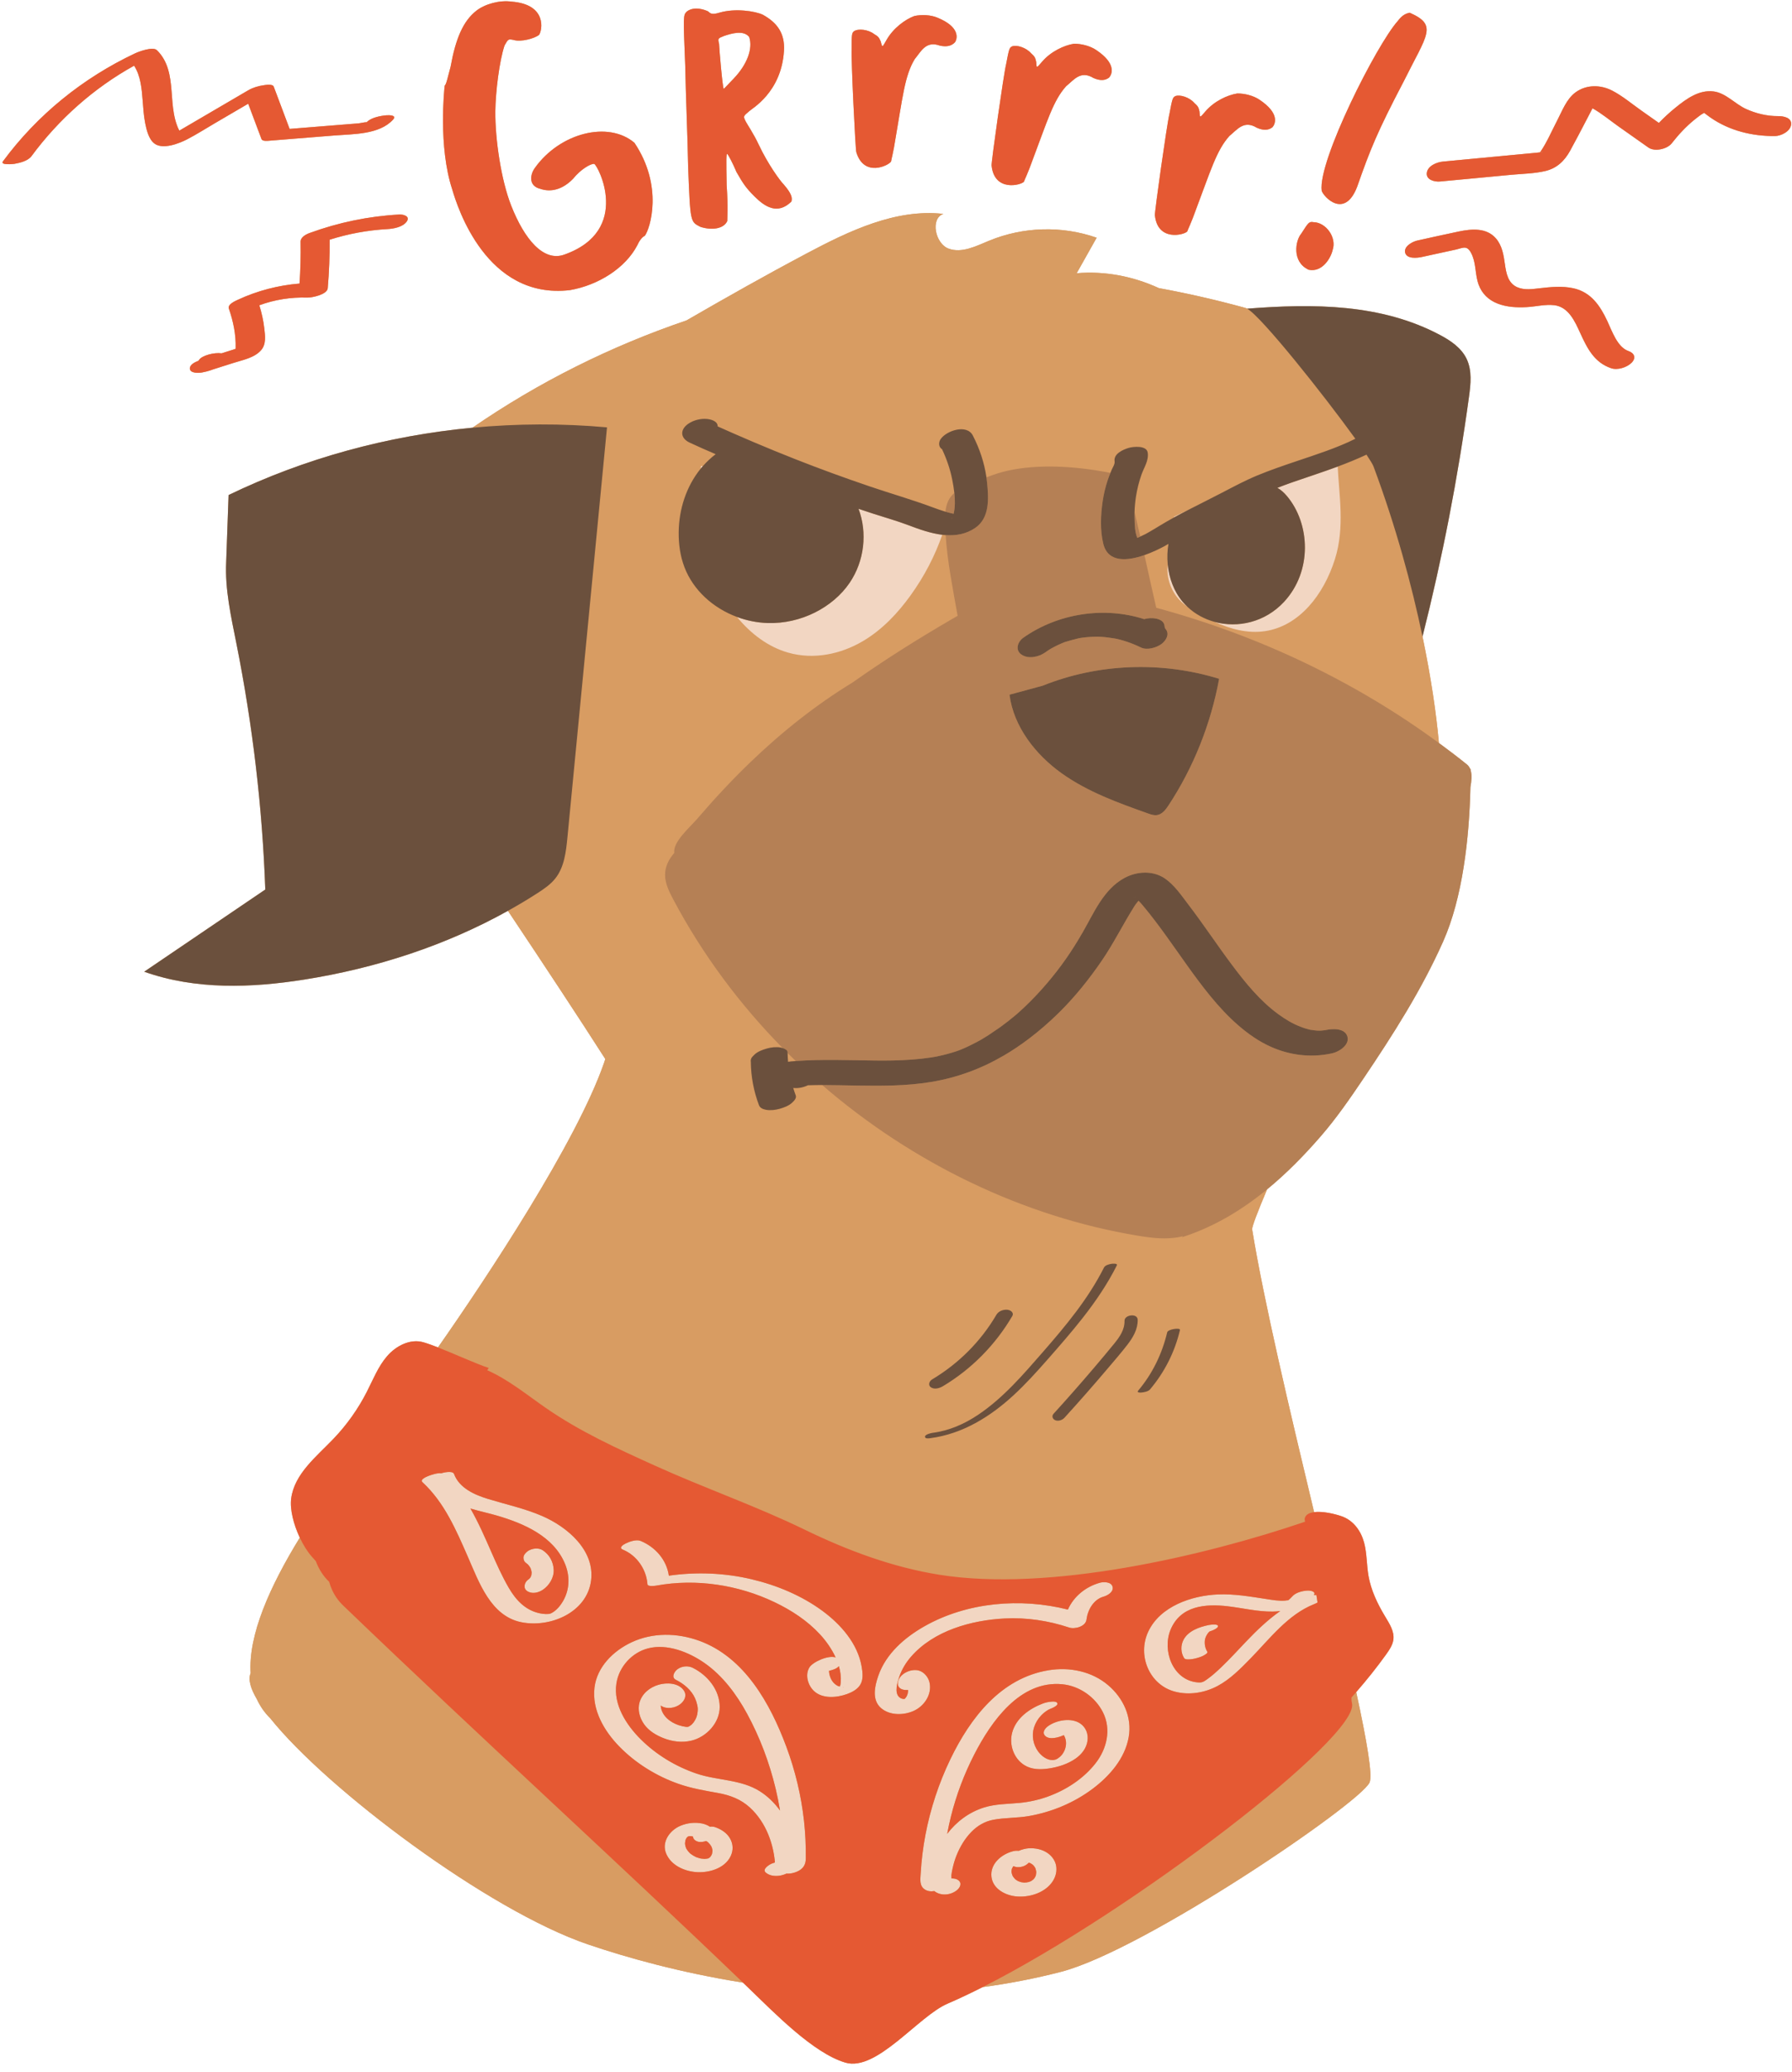 <?xml version="1.0" encoding="UTF-8"?><svg xmlns="http://www.w3.org/2000/svg" xmlns:xlink="http://www.w3.org/1999/xlink" height="497.0" preserveAspectRatio="xMidYMid meet" version="1.0" viewBox="-0.6 -0.3 430.0 497.0" width="430.0" zoomAndPan="magnify"><g id="change1_1"><path d="M237.335,39.405c-0.115-0.543,2.89-21.9,3.486-24.285 c0.72-3.879,0.817-3.937,1.402-4.282c1.111-0.453,3.42,0.285,4.58,1.635 c0.813,0.741,1.005,0.966,1.234,2.05c0.109,1.563,0.012,1.62,1.42-0.022 c2.113-2.466,5.308-3.944,7.643-4.304c1.751-0.015,3.867,0.499,5.359,1.516 c4.845,3.242,3.802,5.754,3.098,6.576c-0.936,0.756-2.202,0.824-3.773,0.124 c-3.102-1.897-4.689,0.462-6.562,1.973c-3.11,3.459-4.476,8.264-8.14,17.948 c-0.889,2.556-1.93,4.728-1.99,4.967C244.388,44.123,237.983,45.798,237.335,39.405z M204.877,36.197c1.83,6.14,7.8,3.198,8.337,2.249c0.014-0.247,0.63-2.588,1.024-5.276 c1.785-10.242,2.227-15.231,4.631-19.255c1.554-1.862,2.67-4.497,6.068-3.265 c1.672,0.369,2.9,0.046,3.677-0.886c0.537-0.949,1.091-3.625-4.267-5.822 c-1.653-0.696-3.825-0.771-5.54-0.401c-2.223,0.827-5.081,2.924-6.693,5.771 c-1.074,1.896-0.99,1.82-1.388,0.31c-0.427-1.017-0.657-1.2-1.593-1.761 c-1.39-1.089-3.793-1.344-4.798-0.675c-0.51,0.457-0.594,0.533-0.576,4.484 C203.62,14.13,204.663,35.688,204.877,36.197z M284.279,55.23c0.06-0.239,1.101-2.411,1.99-4.967 c3.665-9.684,5.03-14.489,8.14-17.948c1.873-1.511,3.46-3.87,6.562-1.973 c1.571,0.701,2.836,0.633,3.773-0.124c0.704-0.822,1.748-3.334-3.098-6.576 c-1.492-1.017-3.608-1.531-5.359-1.516c-2.335,0.361-5.53,1.839-7.643,4.304 c-1.408,1.642-1.311,1.585-1.42,0.022c-0.228-1.084-0.421-1.31-1.234-2.05 c-1.16-1.349-3.469-2.087-4.58-1.635c-0.585,0.345-0.682,0.402-1.402,4.282 c-0.595,2.385-3.601,23.742-3.486,24.285C277.17,57.728,283.575,56.052,284.279,55.23z M325.063,44.486c3.059-8.731,4.765-13.051,11.13-25.191c5.639-11.366,8.291-13.527,1.479-16.538 c-0.983,0.197-1.824,0.583-2.899,2.021c-5.002,5.577-19.194,33.559-18.221,40.696 C316.995,46.914,322.044,52.377,325.063,44.486z M313.414,64.415c3.312,0.698,5.353-2.891,5.751-4.716 c1.051-3.072-1.63-6.647-4.561-6.696c-1.098-0.192-1.228,0.057-2.957,2.743 C310.256,57.331,309.299,62.508,313.414,64.415z M429.181,29.639c-0.209,1.599-2.417,2.69-3.868,2.701 c-5.484,0.041-10.905-1.276-15.46-4.426c-0.525-0.363-1.022-0.762-1.538-1.137 c-0.28,0.172-0.606,0.336-0.772,0.456c-0.547,0.397-1.084,0.809-1.608,1.234 c-2.02,1.64-3.794,3.571-5.396,5.616c-1.089,1.391-4.087,2.076-5.59,1.016 c-2.392-1.687-4.783-3.375-7.175-5.062c-2.035-1.436-4.059-3.144-6.246-4.358 c-0.557,1.045-1.09,2.103-1.638,3.152c-1.231,2.355-2.457,4.716-3.74,7.043 c-1.341,2.432-3.169,4.199-5.948,4.855c-2.643,0.624-5.501,0.653-8.197,0.907 c-5.691,0.537-11.381,1.075-17.072,1.612c-1.263,0.119-3.387-0.388-3.165-2.083 c0.22-1.685,2.407-2.563,3.868-2.701c5.887-0.556,11.774-1.112,17.66-1.668 c1.57-0.148,3.14-0.294,4.709-0.445c0.006-0.001,0.517-0.061,0.942-0.107 c0.039-0.058,0.082-0.122,0.134-0.198c1.534-2.247,2.666-4.933,3.928-7.343 c1.216-2.32,2.257-5.248,4.448-6.845c2.626-1.914,6.035-1.855,8.834-0.399 c2.444,1.271,4.65,3.138,6.895,4.722c1.423,1.004,2.846,2.008,4.27,3.012 c1.236-1.284,2.544-2.496,3.935-3.623c2.601-2.109,5.68-4.398,9.222-3.932 c2.932,0.386,5.14,3.027,7.778,4.217c2.359,1.065,5.028,1.721,7.626,1.701 C427.268,27.546,429.413,27.862,429.181,29.639z M369.506,36.193c-0.04-0.134-0.177-0.079-0.324,0.026 C369.366,36.2,369.504,36.187,369.506,36.193z M352.286,184.152l-0.084,0.086 c-0.174-0.445-0.428-0.836-0.806-1.141c-2.19-1.766-4.441-3.472-6.721-5.149 c-0.62-6.942-1.884-15.689-3.937-25.527c4.757-18.841,8.492-38.053,11.156-57.538 c0.415-3.035,0.771-6.304-0.583-9.11c-1.275-2.643-3.831-4.358-6.36-5.702 c-14.166-7.53-30.394-7.556-46.289-6.317c-0.114-0.063-0.226-0.122-0.313-0.146 c-6.946-1.919-13.909-3.508-20.87-4.785c-6.213-2.861-13.019-4.146-19.728-3.571 c1.598-2.841,3.196-5.682,4.794-8.523c-8.355-2.916-17.58-2.659-25.793,0.718 c-3.156,1.298-6.538,3.067-9.736,1.899s-4.46-7.231-1.243-8.33 c-11.434-1.285-22.554,4.041-32.922,9.543c-9.667,5.129-19.218,10.52-28.721,16.014 c-18.213,6.192-35.491,14.805-51.365,25.74c-20.36,1.915-40.286,7.343-58.517,16.15l-0.576,16.083 c-0.313,6.498,1.159,13.046,2.449,19.514c3.925,19.677,6.241,39.436,6.934,59.048 c-9.661,6.555-19.345,13.126-29.052,19.712c12.409,4.405,25.817,3.879,38.411,1.885 c17.323-2.743,34.004-8.211,48.868-16.492c8.818,13.201,17.238,25.981,23.363,35.55 c-0.103,0.315-0.198,0.625-0.31,0.947c-6.59,18.963-27.956,51.263-39.838,68.24 c-1.32-0.518-2.529-0.955-3.515-1.237c-3.155-0.903-6.555,0.853-8.699,3.337 c-2.144,2.484-3.361,5.609-4.85,8.533c-2.101,4.126-4.81,7.942-8.01,11.287 c-4.118,4.304-9.352,8.389-10.151,14.292c-0.359,2.654,0.6,6.311,2.066,9.427 c-7.177,11.689-12.377,23.307-11.8,32.517c-0.64,1.445-0.048,3.61,1.529,6.292 c0.761,1.654,1.815,3.178,3.2,4.548c13.67,17.081,52.283,46.072,76.206,54.219 c9.385,3.196,22.24,6.786,37.207,9.174c0.349,0.335,0.698,0.667,1.047,1.003 c6.429,6.184,15.804,15.925,23.547,18.193c7.485,2.192,17.471-11.116,24.461-14.132 c2.674-1.154,5.507-2.496,8.456-3.988c6.211-0.843,12.488-2.033,18.779-3.661 c20.054-5.189,71.763-40.435,74.057-45.418c0.775-1.685-0.633-9.897-3.196-21.695 c2.525-2.903,4.918-5.89,7.131-8.972c0.817-1.138,1.631-2.334,1.794-3.659 c0.239-1.948-0.954-3.788-2.005-5.532c-1.84-3.052-3.368-6.28-3.967-9.671 c-0.471-2.666-0.364-5.401-1.064-8.031c-0.699-2.63-2.43-5.275-5.362-6.306 c-1.816-0.639-4.648-1.259-6.635-1.004c-5.891-24.592-12.081-50.722-14.86-67.806 c-0.097-0.594,1.273-4.165,3.58-9.626c4.643-3.808,8.909-8.158,12.888-12.746 c3.756-4.332,7.025-9.073,10.235-13.837c7.073-10.497,13.943-21.231,19.134-32.9 c4.648-10.449,6.258-24.706,6.536-37.005c0.264-1.521,0.389-2.952,0.047-4.062 C352.285,184.374,352.286,184.26,352.286,184.152z M36.431,34.115c2.014,1.562,5.979-0.004,7.888-0.996 c2.234-1.161,4.379-2.532,6.551-3.804c2.696-1.578,5.392-3.156,8.088-4.734 c1.06,2.82,2.119,5.64,3.179,8.46c0.233,0.619,1.506,0.447,1.958,0.41 c5.196-0.417,10.393-0.835,15.589-1.252c4.472-0.359,10.725-0.18,14.021-3.789 c1.008-1.103-0.908-1.11-1.62-1.048c-1.369,0.121-3.668,0.545-4.668,1.639 c-0.002,0.002-0.002,0.002-0.003,0.004c-0.661,0.017-1.543,0.254-2.035,0.294 c-2.059,0.165-4.118,0.331-6.177,0.496c-3.436,0.276-6.872,0.552-10.308,0.828 c-1.269-3.377-2.538-6.755-3.807-10.132c-0.268-0.713-1.932-0.414-2.388-0.35 c-1.292,0.181-2.617,0.566-3.748,1.228c-3.284,1.922-6.568,3.844-9.852,5.766 c-1.6,0.936-3.2,1.873-4.8,2.809c-0.618,0.362-1.236,0.724-1.854,1.085 c-0.029-0.055-0.074-0.1-0.1-0.157c-0.191-0.356-0.343-0.742-0.484-1.119 c-0.336-0.899-0.563-1.835-0.733-2.778c-0.323-1.801-0.419-3.632-0.565-5.453 c-0.288-3.605-0.808-7.138-3.507-9.777c-0.973-0.951-4.4,0.352-5.277,0.767 C19.256,18.433,8.336,27.259,0.104,38.415c-0.724,0.981,2.546,0.631,2.765,0.591 c1.334-0.243,3.233-0.686,4.095-1.853c6.548-8.874,14.97-16.352,24.616-21.692 c1.567,2.418,1.831,5.515,2.051,8.35c0.141,1.818,0.251,3.648,0.609,5.44 C34.561,30.852,35.068,33.058,36.431,34.115z M390.166,83.92c-2.678-0.913-3.968-4.835-5.12-7.279 c-1.725-3.66-3.919-6.879-8.137-7.791c-2.647-0.573-5.359-0.309-8.021-0.001 c-1.76,0.204-3.704,0.499-5.4-0.236c-2.244-0.971-2.67-3.358-2.978-5.543 c-0.305-2.166-0.66-4.444-2.146-6.166c-2.254-2.611-5.799-2.31-8.854-1.68 c-3.337,0.688-6.66,1.45-9.988,2.175c-1.185,0.258-3.32,1.397-2.953,2.909 c0.383,1.581,2.933,1.278,4.012,1.043c2.767-0.603,5.535-1.206,8.302-1.809 c0.662-0.144,1.761-0.63,2.433-0.344c0.727,0.309,1.205,1.347,1.464,2.039 c0.809,2.159,0.626,4.54,1.408,6.705c0.789,2.185,2.381,3.723,4.525,4.566 c2.251,0.886,4.689,1.002,7.082,0.867c2.162-0.122,4.376-0.715,6.545-0.46 c3.451,0.405,4.977,3.906,6.254,6.7c1.671,3.656,3.359,7.043,7.398,8.419 c1.553,0.529,3.801-0.183,4.925-1.32C392.046,85.571,391.586,84.404,390.166,83.92z M71.528,57.706 c0.062,3.345-0.026,6.684-0.252,10.019c-5.106,0.413-10.155,1.731-14.788,3.886 c-0.597,0.278-2.528,1.096-2.175,2.111c1.064,3.06,1.725,6.26,1.633,9.495 c-0.002,0.069-0.016,0.128-0.033,0.181c-0.092,0.031-0.164,0.056-0.19,0.064 c-0.824,0.262-1.648,0.523-2.472,0.785c-0.229,0.073-0.457,0.145-0.686,0.218 c-1.722-0.259-4.781,0.508-5.432,1.626c-0.041,0.059-0.062,0.102-0.093,0.152 c-0.971,0.368-2.099,0.958-2.084,1.86c0.02,1.214,2.18,1.096,2.929,0.954 c0.307-0.058,0.622-0.128,0.94-0.204c-0,0.003-0,0.006-0,0.009 c0.047-0.015,0.094-0.03,0.141-0.045c0.529-0.132,1.06-0.296,1.575-0.5 c1.625-0.516,3.25-1.032,4.875-1.548c2.221-0.705,5.053-1.218,6.646-3.068 c1.261-1.464,0.959-3.468,0.753-5.253c-0.216-1.877-0.631-3.713-1.191-5.512 c3.701-1.352,7.521-1.965,11.543-1.841c1.031,0.032,4.745-0.702,4.879-2.254 c0.335-3.869,0.481-7.748,0.453-11.63c4.494-1.432,9.155-2.289,13.87-2.55 c1.49-0.083,3.692-0.484,4.622-1.807c0.898-1.276-0.772-1.745-1.791-1.688 c-7.371,0.408-14.565,1.898-21.498,4.431C72.8,55.925,71.507,56.605,71.528,57.706z M163.825,15.489 c-0.498-12.111-0.498-12.111,0.367-13.015c1.882-1.434,4.54-0.332,5.131-0.036 c0.596,0.594,1.04,0.814,2.79,0.279c3.721-1.073,8.497-0.358,10.345,0.527 c3.33,1.845,5.351,4.374,5.057,8.714c-0.638,9.951-7.758,13.815-8.334,14.417 c-1.517,1.281-1.446,1.206-0.838,2.474c0.304,0.596,1.957,3.052,3.099,5.513 c2.204,4.695,5.13,8.713,6.025,9.605c1.869,2.155,2.107,3.2,1.829,4.099 c-3.317,3.239-6.357,1.242-8.817-1.208c-2.161-2.154-2.765-3.122-4.351-5.878 c-0.916-2.162-1.901-4.024-2.198-4.322c-0.299-0.296-0.269,1.497-0.169,7.406 c0.388,5.605,0.136,8.076,0.146,8.674c-0.848,1.876-3.7,2.27-6.428,1.392 c-2.44-1.255-2.435-0.955-2.954-14.338C164.41,32.909,163.936,22.069,163.825,15.489z M171.945,10.197c0.015,0.898,0.843,10.838,1.135,10.836c0,0,1.153-1.205,2.377-2.486 c3.243-3.388,4.645-7.212,3.718-9.971c-1.349-1.711-4.193-0.868-6.016-0.257 C171.631,8.927,171.631,8.927,171.945,10.197z M136.164,69.301c6.865-1.195,13.335-5.326,16.163-10.764 c0.39-0.929,1.154-2.007,1.807-2.268c1.267-1.722,4.517-11.86-2.498-22.314 c-6.298-5.331-17.864-2.368-23.861,5.994c-1.265,1.719-1.523,4.364,1.22,5.035 c2.634,0.937,5.451,0.145,7.91-2.386c1.807-2.268,4.268-3.691,5.07-3.571 c0.805,0.121,9.19,15.996-7.206,21.771c-4.924,1.746-9.505-3.605-12.728-11.82 c-2.398-6.113-3.832-15.814-3.787-22.573c0.067-4.778,0.971-12.1,2.215-15.799 c0.895-1.573,0.895-1.573,2.181-1.314c1.72,0.529,4.947-0.317,6.102-1.221 c0.764-1.078,1.986-7.311-6.582-7.978c-2.856-0.406-6.364,0.553-8.434,2.152 c-3.224,2.504-5.009,6.752-6.229,13.537c-0.631,2.241-1.02,4.273-1.394,4.423 c-0.109,0.819-1.581,14.663,1.795,24.917C109.146,49.377,116.159,71.656,136.164,69.301z" fill="#d89c62"/></g><g><g id="change1_2"><path d="M188.505,254.436c-0.062-0.7-0.1-1.402-0.113-2.107 c0.649,0.646,1.304,1.285,1.963,1.919c-0.38,0.028-0.76,0.05-1.139,0.084 C188.989,254.353,188.75,254.388,188.505,254.436z M323.691,406.945 c-0.02,0.445,0.011,0.898,0.131,1.401c1.878,7.891-52.289,49.67-88.63,68.068 c6.211-0.843,12.488-2.033,18.779-3.661c20.054-5.189,71.763-40.435,74.057-45.418 c0.775-1.685-0.633-9.897-3.196-21.695C324.454,406.076,324.077,406.513,323.691,406.945z M224.781,377.485c-11.178-1.791-21.94-5.776-32.367-10.85 c-11.537-5.614-23.967-9.932-35.921-15.349c-8.878-4.024-17.889-8.114-26.115-13.812 c-4.529-3.137-8.99-6.805-14.06-9.051l0.354-0.546c-2.993-0.982-8.114-3.337-12.173-4.928 c11.882-16.977,33.248-49.277,39.838-68.24c0.112-0.322,0.207-0.632,0.31-0.947 c-6.124-9.569-14.545-22.349-23.363-35.55c2.413-1.345,4.784-2.756,7.096-4.249 c1.569-1.014,3.137-2.083,4.286-3.536c2.151-2.721,2.562-6.406,2.899-9.899 c3.141-32.543,6.304-65.309,9.488-98.3c-10.762-0.974-21.583-0.921-32.286,0.086 c15.873-10.935,33.151-19.549,51.365-25.74c9.503-5.495,19.054-10.885,28.721-16.014 c10.368-5.502,21.488-10.828,32.922-9.543c-3.217,1.099-1.954,7.162,1.243,8.33 s6.579-0.602,9.736-1.899c8.213-3.377,17.438-3.634,25.793-0.718 c-1.598,2.841-3.196,5.682-4.794,8.523c6.709-0.576,13.514,0.71,19.728,3.571 c6.961,1.277,13.924,2.865,20.87,4.785c0.088,0.024,0.199,0.083,0.313,0.146 c3.421,1.887,18.39,20.707,25.961,31.209c-4.372,2.184-9.362,3.774-14.036,5.351 c-3.184,1.074-6.37,2.159-9.477,3.443c-2.902,1.2-5.655,2.673-8.437,4.124 c-2.697,1.407-5.435,2.752-8.145,4.148c-1.16,0.535-2.3,1.077-3.42,1.627l-0.026,0.201 c-1.175,0.647-2.341,1.311-3.484,2.012c-0.893,0.547-1.789,1.089-2.701,1.604 c-0.173,0.098-0.348,0.192-0.521,0.291c-0.042,0.024-0.073,0.042-0.105,0.06 c-0.019,0.01-0.033,0.016-0.056,0.027c-0.397,0.197-0.797,0.387-1.199,0.573 c-0.458-2.011-0.917-3.988-1.379-5.895c0.036-1.214,0.151-2.429,0.334-3.626 c0.278-1.818,0.723-3.61,1.335-5.345c0.618-1.753,1.798-3.386,1.486-5.308 c-0.28-1.724-3.429-1.429-4.549-1.099c-1.368,0.403-3.683,1.428-3.39,3.227 c0.106,0.649-0.457,1.452-0.7,2.024c-0.106,0.25-0.205,0.502-0.307,0.753 c-0.362-0.086-0.726-0.158-1.085-0.223c-7.612-1.382-16.207-1.969-23.721-0.277 c-1.493,0.336-3.216,0.9-4.943,1.556c-0.511-3.506-1.633-6.891-3.268-10.04 c-1.446-2.785-6.274-1.183-7.702,0.847c-0.485,0.69-0.56,1.741,0.139,2.323 c0.056,0.047,0.121,0.078,0.179,0.121c1.088,2.305,1.926,4.716,2.429,7.221 c0.206,1.027,0.403,2.142,0.527,3.276c-1.313,1.124-1.946,2.593-2.139,4.499 c-1.031-0.31-2.049-0.667-3.058-1.044c-4.935-1.845-10.009-3.289-14.998-4.983 c-6.047-2.053-12.052-4.239-17.993-6.581c-3.321-1.309-6.625-2.661-9.912-4.054 c-1.649-0.699-3.294-1.409-4.934-2.129c-0.896-0.393-1.791-0.79-2.685-1.19 c-0.298-0.133-0.596-0.267-0.894-0.401c-0.064-0.029-0.128-0.058-0.192-0.087 c-0.001-0.048,0.012-0.089,0.008-0.138c-0.098-1.176-1.697-1.567-2.608-1.644 c-1.472-0.125-3.098,0.275-4.338,1.089c-2.155,1.413-2.067,3.516,0.213,4.585 c2.065,0.969,4.158,1.883,6.258,2.781c-1.138,0.862-2.17,1.832-3.097,2.892 c-0.143-0.028-0.281-0.056-0.425-0.084c-0.036,0.223-0.058,0.45-0.086,0.675 c-3.403,4.193-5.215,9.646-5.269,15.263c-0.027,2.815,0.354,5.665,1.379,8.352 c2.112,5.54,6.884,9.831,12.616,11.953c3.294,4.023,7.448,7.159,12.205,8.535 c6.236,1.804,12.74,0.347,17.938-2.704c4.752-2.789,8.477-6.82,11.46-10.95 c3.378-4.677,5.912-9.606,7.643-14.599c0.274,0.033,0.547,0.056,0.82,0.075 c0.407,6.368,1.751,12.983,2.871,19.364c-0.496,0.284-0.991,0.569-1.483,0.856 c-8.044,4.686-16.041,9.692-23.728,15.14c-8.822,5.379-16.97,11.865-24.473,19.077 c-4.43,4.259-8.636,8.769-12.656,13.456c-1.997,2.329-6.016,5.692-5.655,8.358 c-1.349,1.561-2.236,3.328-2.202,5.367c0.033,2.019,1.002,3.971,1.991,5.833 c6.988,13.17,15.913,25.132,26.227,35.613c-0.202-0.066-0.385-0.112-0.501-0.134 c-1.021-0.194-2.295-0.047-3.278,0.238c-1.03,0.299-2.156,0.696-2.958,1.433 c-0.193,0.199-0.386,0.398-0.579,0.598c-0.294,0.35-0.403,0.747-0.326,1.191 c0.038,3.551,0.701,7.063,1.96,10.384c0.264,0.697,1.003,0.968,1.678,1.097 c1.021,0.194,2.295,0.047,3.278-0.238c1.03-0.299,2.156-0.696,2.958-1.433 c0.445-0.409,1.166-1.099,0.905-1.789c-0.222-0.587-0.419-1.181-0.604-1.779 c1.09,0.144,2.401-0.098,3.531-0.643c0.42-0.013,0.841-0.027,1.261-0.035 c0.361-0.007,0.721-0.012,1.082-0.016c0.005-0,0.56-0.003,0.761-0.005 c0.102-0,0.204,0.003,0.307,0.003c21.811,18.84,48.401,31.613,75.719,36.132 c3.368,0.557,6.842,0.995,10.217,0.274c0.201-0.043,0.398-0.098,0.596-0.148 c-0.064,0.081-0.125,0.165-0.189,0.246c7.599-2.429,14.334-6.489,20.42-11.481 c-2.308,5.461-3.677,9.032-3.58,9.626c2.779,17.084,8.968,43.215,14.86,67.806 c-1.221,0.156-2.124,0.642-2.274,1.66l0.1,0.645C288.373,372.989,251.119,381.703,224.781,377.485z M273.251,333.781c0.592-0.051,1.668-0.239,2.087-0.735c3.499-4.138,5.961-9,7.204-14.277 c0.147-0.623-2.89-0.2-3.07,0.561c-1.204,5.11-3.552,9.958-6.949,13.974 C272.098,333.807,272.908,333.81,273.251,333.781z M269.235,316.546 c0.042,2.198-1.18,3.905-2.512,5.541c-1.566,1.924-3.166,3.823-4.773,5.713 c-3.185,3.746-6.436,7.436-9.745,11.073c-0.506,0.557-0.232,1.279,0.414,1.543 c0.736,0.302,1.69-0.026,2.203-0.59c3.506-3.854,6.947-7.768,10.314-11.744 c1.613-1.905,3.264-3.795,4.787-5.773c1.347-1.748,2.515-3.713,2.471-5.988 C272.363,314.667,269.208,315.117,269.235,316.546z M222.8,332.539 c0.866,0.56,2.057,0.193,2.854-0.283c6.861-4.096,12.606-9.929,16.642-16.821 c0.495-0.845-0.435-1.45-1.176-1.522c-0.952-0.092-2.112,0.326-2.614,1.182 c-3.753,6.409-9.076,11.733-15.449,15.538C222.369,331.044,222.027,332.039,222.8,332.539z M242.631,334.402c2.863-2.643,5.485-5.533,8.055-8.458c2.923-3.326,5.845-6.66,8.576-10.148 c3.074-3.926,5.886-8.059,8.129-12.52c0.275-0.546-1.079-0.411-1.269-0.382 c-0.562,0.087-1.526,0.324-1.814,0.896c-3.769,7.496-9.148,13.945-14.632,20.232 c-4.73,5.422-9.517,11.02-15.531,15.069c-3.33,2.242-6.973,3.832-10.97,4.357 c-0.374,0.049-1.799,0.374-1.814,0.896c-0.016,0.583,0.895,0.431,1.269,0.382 C230.345,343.713,237.001,339.598,242.631,334.402z M319.725,133.843 c-2.704,8.57-8.557,16.006-16.709,17.261c-4.268,0.657-8.439-0.528-12.179-2.211 c-2.394-0.658-4.626-1.846-6.461-3.567c-1.012-0.731-1.943-1.57-2.733-2.624 c-1.405-1.874-2.317-4.542-2.087-7.238l0.047-0.355c-0.159-1.653-0.098-3.32,0.173-4.926 c-0.306,0.173-0.604,0.359-0.914,0.526c-1.207,0.65-2.959,1.507-4.843,2.162 c0.946,4.249,1.887,8.553,2.825,12.633c25.026,6.767,48.083,17.919,67.831,32.442 c-0.62-6.942-1.884-15.689-3.937-25.527c-2.585-12.387-6.411-26.481-11.751-40.802 c-0.18-0.484-0.785-1.484-1.694-2.844c-2.26,1.055-4.567,1.994-6.905,2.859 C320.694,118.386,322.141,126.184,319.725,133.843z M78.38,379.166 c-1.445-1.345-2.484-3.065-3.201-4.944c-0.324-0.37-0.652-0.744-0.99-1.121 c-1.016-1.136-2.014-2.737-2.849-4.512c-7.177,11.689-12.377,23.307-11.8,32.517 c-0.64,1.445-0.048,3.61,1.529,6.292c0.761,1.654,1.815,3.178,3.2,4.548 c13.67,17.081,52.283,46.072,76.206,54.219c9.385,3.196,22.24,6.786,37.207,9.174 c-31.358-30.121-62.253-58.108-95.894-90.431C80.752,383.912,79.215,382.19,78.38,379.166z" fill="#d89c62"/></g><g id="change2_1"><path d="M271.702,128.972C271.446,128.986,271.216,128.963,271.702,128.972L271.702,128.972z M228.403,117.959c-1.313,1.124-1.946,2.593-2.139,4.499c0.647,0.195,1.302,0.362,1.963,0.506 C228.601,121.398,228.59,119.658,228.403,117.959z M271.626,128.999 C270.999,129.108,271.27,129.078,271.626,128.999L271.626,128.999z M227.922,123.884 C227.521,124.255,227.825,124.119,227.922,123.884L227.922,123.884z M234.91,249.069 C235.099,248.958,235.388,248.779,234.91,249.069L234.91,249.069z M272.652,128.599 c0.124-0.054,0.243-0.118,0.366-0.175c-0.458-2.011-0.917-3.988-1.379-5.895 c-0.015,0.511-0.02,1.023-0.004,1.533c0.047,1.463,0.065,3.297,0.667,4.684 C272.419,128.698,272.536,128.65,272.652,128.599z M352.237,188.545 c-0.278,12.299-1.888,26.556-6.536,37.005c-5.191,11.669-12.061,22.404-19.134,32.9 c-3.21,4.764-6.479,9.505-10.235,13.837c-3.979,4.589-8.245,8.938-12.888,12.746 c-6.086,4.992-12.822,9.051-20.42,11.481c0.064-0.081,0.125-0.165,0.189-0.246 c-0.198,0.051-0.395,0.105-0.596,0.148c-3.375,0.721-6.849,0.283-10.217-0.274 c-27.318-4.519-53.909-17.292-75.719-36.132c2.754,0.004,5.507,0.078,8.26,0.12 c5.972,0.092,11.993,0.12,17.902-0.865c6.255-1.042,11.954-3.145,17.427-6.333 c2.096-1.221,4.105-2.583,6.038-4.047c2.45-1.855,4.776-3.877,6.972-6.022 c3.931-3.841,7.373-8.132,10.48-12.659c2.908-4.238,5.15-8.84,7.895-13.17 c0.188-0.297,0.343-0.515,0.778-1.043c0.055-0.067,0.12-0.123,0.176-0.189 c0.406,0.402,0.78,0.851,1.139,1.277c0.94,1.117,1.844,2.265,2.731,3.425 c3.605,4.719,6.874,9.684,10.435,14.436c3.816,5.092,8.048,10.05,13.37,13.628 c1.382,0.929,2.817,1.719,4.294,2.362c2.113,0.921,4.313,1.533,6.567,1.82 c2.585,0.329,5.241,0.23,7.923-0.356c1.629-0.356,4.195-1.98,3.66-3.978 c-0.564-2.106-3.57-1.963-5.158-1.615c-0.084,0.018-0.148,0.033-0.202,0.046 c-0.027,0.002-0.047,0.003-0.078,0.006c-0.246,0.02-0.491,0.057-0.737,0.077 c0.004-0-0.251,0.013-0.462,0.025c-0.205-0.007-0.607-0.01-0.608-0.01 c-0.417-0.027-0.831-0.087-1.245-0.146c-0.129-0.019-0.26-0.024-0.389-0.046 c-0.028-0.005-0.047-0.007-0.068-0.01c-0.051-0.015-0.111-0.032-0.183-0.051 c-0.358-0.099-0.716-0.188-1.072-0.298c-0.398-0.123-0.766-0.271-1.14-0.415 c-1.822-0.702-3.425-1.649-5.24-2.97c-4.398-3.202-7.886-7.509-11.126-11.833 c-3.561-4.752-6.829-9.717-10.435-14.436c-1.708-2.235-3.506-4.934-5.924-6.458 c-2.823-1.779-6.53-1.517-9.397,0.023c-5.044,2.71-7.348,8.361-10.073,13.082 c-2.633,4.561-5.206,8.283-8.585,12.244c-1.722,2.019-3.548,3.952-5.479,5.774 c-0.482,0.454-0.971,0.9-1.464,1.342c-0.031,0.028-0.155,0.135-0.236,0.205 c-0.163,0.139-0.326,0.279-0.491,0.416c-1.114,0.933-2.259,1.83-3.435,2.684 c-0.525,0.382-1.072,0.733-1.609,1.097c-0.446,0.302-0.881,0.62-1.335,0.91 c-0.548,0.35-1.105,0.682-1.66,1.02c-0.032,0.019-0.061,0.036-0.08,0.046 c-0.347,0.192-0.693,0.385-1.043,0.572c-1.231,0.657-2.485,1.269-3.778,1.793 c-0.162,0.066-0.325,0.128-0.487,0.191c-0.102,0.037-0.451,0.167-0.575,0.208 c-0.74,0.246-1.487,0.47-2.24,0.672c-0.82,0.22-1.647,0.414-2.478,0.585 c-0.18,0.037-0.361,0.071-0.542,0.106c0.236-0.049-0.703,0.117-0.769,0.127 c-1.549,0.236-3.108,0.402-4.67,0.518c-3.271,0.244-6.137,0.259-8.827,0.229 c-6.347-0.072-12.714-0.351-19.051,0.123c-0.66-0.634-1.314-1.274-1.963-1.919 c-0.001-0.076-0.007-0.152-0.008-0.229c-0.005-0.478-0.657-0.793-1.177-0.963 c-10.314-10.481-19.239-22.442-26.227-35.613c-0.988-1.862-1.957-3.814-1.991-5.833 c-0.034-2.039,0.854-3.807,2.202-5.367c-0.361-2.666,3.658-6.029,5.655-8.358 c4.02-4.688,8.226-9.198,12.656-13.456c7.503-7.212,15.651-13.698,24.473-19.077 c7.687-5.447,15.684-10.454,23.728-15.14c0.493-0.287,0.988-0.572,1.483-0.856 c-1.12-6.381-2.464-12.995-2.871-19.364c2.476,0.177,4.917-0.228,7.105-1.732 c3.478-2.392,3.215-6.974,2.85-10.723c-0.046-0.471-0.105-0.94-0.173-1.407 c1.727-0.656,3.45-1.22,4.943-1.556c7.514-1.692,16.109-1.106,23.721,0.277 c0.359,0.065,0.723,0.137,1.085,0.223c-0.23,0.568-0.451,1.139-0.646,1.721 c-0.562,1.676-0.969,3.4-1.224,5.149c-0.47,3.23-0.631,6.973,0.17,10.167 c1.146,4.569,5.814,4.094,9.872,2.681c0.946,4.249,1.887,8.553,2.825,12.633 c25.026,6.767,48.083,17.919,67.831,32.442c2.28,1.677,4.532,3.383,6.721,5.149 c0.378,0.305,0.632,0.696,0.806,1.141l0.084-0.086c0,0.109-0.002,0.222-0.002,0.331 C352.626,185.593,352.501,187.024,352.237,188.545z M274.14,148.188 c-0.053,0.016-0.105,0.039-0.158,0.056c-9.654-3.121-20.746-1.391-29.037,4.456 c-1.359,0.959-2.02,2.943-0.445,4.035c1.652,1.146,4.168,0.575,5.688-0.497 c0.212-0.149,0.423-0.299,0.639-0.443c-0.015,0.01,0.377-0.243,0.54-0.352 c0.123-0.07,0.37-0.215,0.406-0.235c0.226-0.125,0.454-0.247,0.684-0.365 c0.518-0.266,1.044-0.514,1.578-0.745c0.238-0.102,0.477-0.199,0.717-0.297 c0.063-0.026,0.115-0.047,0.162-0.066c0.024-0.006,0.049-0.013,0.085-0.023 c1.064-0.304,2.109-0.626,3.19-0.868c0.097-0.022,0.178-0.039,0.237-0.051 c0.266-0.043,0.532-0.082,0.799-0.117c0.582-0.075,1.166-0.133,1.752-0.172 c0.522-0.035,1.044-0.049,1.566-0.061c0.116-0.003,0.18-0.005,0.226-0.006 c0.001,0.002,0.031,0.005,0.127,0.01c0.262,0.011,0.523,0.023,0.785,0.04 c1.116,0.072,2.216,0.229,3.319,0.412c0.129,0.025,0.258,0.05,0.387,0.074 c-0.208-0.052-0.191-0.049,0.049,0.009c0.257,0.058,0.512,0.125,0.766,0.193 c0.574,0.153,1.142,0.323,1.705,0.514c1.131,0.383,2.23,0.844,3.305,1.365 c1.437,0.696,3.719,0.03,4.923-0.872c1.021-0.765,1.971-2.309,1.016-3.504 c-0.252-0.315-0.261-0.376-0.324-0.883C278.592,147.888,275.469,147.788,274.14,148.188z M291.938,162.548c-13.862-4.276-29.049-3.689-42.364,1.659c-2.647,0.717-5.288,1.432-7.941,2.151 c0.985,7.661,6.224,14.367,12.51,18.856c6.262,4.472,13.534,7.079,20.671,9.621 c0.711,0.253,1.456,0.51,2.192,0.41c1.252-0.171,2.106-1.298,2.8-2.354 C285.786,183.794,289.934,173.421,291.938,162.548z M271.754,215.015 c-0.048-0.002-0.139-0.008-0.318-0.028c0.108,0.012,0.198,0.022,0.292,0.033 C271.736,215.018,271.744,215.016,271.754,215.015z" fill="#b58055"/></g><g><g id="change3_1"><path d="M265.325,403.998c-3.937-3.353-9.288-4.429-14.326-3.599 c-11.473,1.891-18.785,11.464-23.549,21.332c-2.772,5.742-4.793,11.881-5.985,18.144 c-0.583,3.059-0.966,6.157-1.143,9.266c-0.079,1.382-0.358,2.974,0.992,3.852 c0.662,0.431,1.482,0.521,2.276,0.383c1.393,1.128,3.713,1.114,5.364-0.157 c0.829-0.638,1.388-1.775,0.332-2.501c-0.426-0.292-0.989-0.391-1.566-0.364 c0.009-0.226-0.048-0.574-0.031-0.759c0.05-0.546,0.17-1.093,0.286-1.628 c0.235-1.091,0.548-2.158,0.969-3.192c0.841-2.064,1.983-3.991,3.543-5.592 c1.448-1.487,3.223-2.53,5.253-2.91c2.84-0.532,5.771-0.401,8.625-0.908 c5.469-0.972,10.742-3.173,15.197-6.509c4.067-3.045,7.78-7.279,8.681-12.434 C271.077,411.644,268.932,407.069,265.325,403.998z M262.271,422.735 c-2.888,3.683-7.046,6.384-11.425,7.966c-2.195,0.793-4.492,1.3-6.814,1.523 c-2.858,0.275-5.772,0.234-8.54,1.108c-3.575,1.129-6.579,3.39-8.807,6.307 c0.26-1.39,0.554-2.774,0.896-4.146c1.287-5.165,3.171-10.163,5.605-14.898 c4.055-7.889,10.982-17.825,21.131-16.834c4.103,0.4,7.892,3.044,9.741,6.733 C266.108,414.582,265.001,419.254,262.271,422.735z M314.67,382.368 c0.595-0.868-0.818-1.107-1.468-1.085c-1.186,0.04-2.904,0.448-3.72,1.41 c-0.221,0.261-0.687,0.701-0.849,0.824c-0.303,0.23-0.395,0.138-0.12,0.07 c-0.078,0.019-0.618,0.092-0.673,0.097c-1.51,0.137-3.053-0.138-4.54-0.366 c-3.847-0.589-7.697-1.273-11.607-1.111c-6.308,0.26-13.94,2.823-16.791,8.98 c-2.619,5.655,0.256,12.685,6.377,14.334c3.44,0.926,7.21,0.3,10.326-1.37 c2.992-1.604,5.486-4.142,7.838-6.55c4.588-4.696,8.993-10.575,15.284-13.057 c0.198-0.078,0.517-0.217,0.831-0.393l-0.281-1.811C315.081,382.334,314.879,382.343,314.67,382.368 z M298.347,393.581c-1.964,2.063-3.885,4.169-5.945,6.138c-1.027,0.982-2.084,1.94-3.239,2.771 c-0.968,0.697-1.314,0.921-2.437,0.817c-5.948-0.554-8.512-7.676-6.432-12.655 c2.406-5.758,8.363-6.226,13.737-5.598c3.588,0.419,7.153,1.323,10.782,1.268 c0.584-0.009,1.183-0.057,1.783-0.124C303.591,388.308,300.916,390.883,298.347,393.581z M252.869,421.744C253.072,421.638,252.972,421.693,252.869,421.744L252.869,421.744z M260.353,417.328 c-0.255,1.819-1.42,3.26-2.895,4.29c-1.864,1.301-4.208,2.03-6.438,2.355 c-1.976,0.288-4.061,0.283-5.809-0.804c-2.579-1.603-3.702-4.909-2.945-7.785 c0.918-3.488,4.146-5.769,7.345-6.995c0.646-0.248,1.341-0.394,2.031-0.452 c0.333-0.028,1.042-0.085,1.334,0.188c0.705,0.66-1.15,1.386-1.539,1.535 c-0.049,0.019-0.075,0.028-0.102,0.038c-0.015,0.007-0.019,0.01-0.038,0.019 c-0.12,0.06-0.241,0.118-0.361,0.178c-0.032,0.016-0.051,0.025-0.071,0.035 c-0.001,0.003-0.012,0.012-0.052,0.038c-0.113,0.073-0.228,0.143-0.34,0.217 c-0.436,0.291-0.755,0.559-1.187,1.001c-0.806,0.826-1.406,1.822-1.761,2.921 c-0.632,1.957-0.206,4.174,1.015,5.823c0.548,0.74,1.354,1.438,2.217,1.781 c0.395,0.157,0.822,0.229,1.122,0.232c0.06-0.007,0.344-0.021,0.365-0.023 c0.014-0.001,0.017-0.001,0.028-0.001c0.018-0.005,0.029-0.009,0.058-0.017 c0.043-0.011,0.206-0.046,0.289-0.062c0.046-0.013,0.064-0.017,0.094-0.025 c0.025-0.011,0.035-0.016,0.069-0.03c0.022-0.009,0.055-0.025,0.088-0.041 c-0.023,0.012-0.042,0.022-0.073,0.038c0.104-0.055,0.21-0.103,0.314-0.156 c0.015-0.01,0.028-0.02,0.066-0.044c0.383-0.249,0.761-0.561,1.073-0.959 c0.673-0.857,1.043-2.022,0.934-3.107c-0.057-0.572-0.235-1.095-0.52-1.55 c-1.226,0.563-3.438,1.196-4.458,0.19c-0.862-0.849-0.011-1.874,0.755-2.406 c2.016-1.402,5.517-2.044,7.67-0.565C260.003,414.128,260.579,415.715,260.353,417.328z M289.417,389.553c-2.231,0.471-4.888,1.376-6.031,3.542c-0.712,1.35-0.672,3.079,0.137,4.372 c0.195,0.312,0.64,0.322,0.966,0.33c0.662,0.016,1.405-0.124,2.037-0.302 c0.652-0.183,1.341-0.39,1.915-0.757c0.167-0.107,0.842-0.495,0.671-0.769 c-0.55-0.879-0.734-1.919-0.574-2.938c0.145-0.61,0.42-1.163,0.814-1.649 c0.089-0.091,0.176-0.183,0.272-0.265c0.009-0.008,0.019-0.015,0.029-0.023 c0.275-0.089,0.55-0.179,0.812-0.299c0.298-0.137,1.002-0.449,1.16-0.809 C292.002,389.124,289.619,389.51,289.417,389.553z M288.907,391.314 c-0.079,0.018-0.269,0.063-0.574,0.136c0.227-0.048,0.453-0.11,0.679-0.168 C288.977,391.292,288.942,391.303,288.907,391.314z M218.602,410.169 c-2.387,1.058-5.681,1.109-7.757-0.661c-2.307-1.967-1.562-5.277-0.687-7.796 c1.843-5.302,6.338-9.186,11.095-11.877c10.215-5.777,23.042-6.866,34.393-3.988 c1.388-3.152,4.28-5.494,7.671-6.44c0.913-0.255,2.752-0.248,3.052,0.967 c0.303,1.23-1.185,2.092-2.159,2.364c-2.389,0.667-3.805,3.14-4.102,5.516 c-0.21,1.675-2.818,2.348-4.158,1.902c-4.979-1.657-10.225-2.444-15.473-2.177 c-7.994,0.406-17.052,2.924-22.482,9.188c-1.213,1.399-2.21,3.027-2.805,4.788 c-0.449,1.331-1.246,3.864,0.024,4.93c0.405,0.34,0.857,0.422,1.21,0.395 c-0.02-0.018,0.115-0.073,0.1-0.041c0.06-0.08,0.334-0.424,0.337-0.427 c0.3-0.483,0.462-1.098,0.429-1.677c-1.265,0.115-2.472-0.327-2.443-1.57 c0.052-2.253,3.192-3.708,5.142-3.063c1.23,0.407,2.189,1.609,2.462,2.852 C223.081,406.219,221.163,409.034,218.602,410.169z M246.804,450.963 c0.048-0.038,0.126-0.091,0.174-0.107c-0.025,0.018-0.049,0.037-0.075,0.054 C246.868,450.929,246.835,450.947,246.804,450.963z M245.663,446.486 c-0.013,0.002-0.025,0.003-0.038,0.004c0.01-0.003,0.021-0.004,0.031-0.007 C245.659,446.484,245.66,446.485,245.663,446.486z M245.656,446.483 c-0.003-0.001-0.005-0.004-0.008-0.005c0.01-0.003,0.02-0.006,0.029-0.009 c0.006,0.001,0.016,0.002,0.023,0.003C245.686,446.477,245.671,446.478,245.656,446.483z M242.496,447.492c-0.007,0.029-0.013,0.054-0.028,0.076c0.015-0.028,0.019-0.05,0.026-0.074 C242.495,447.493,242.495,447.492,242.496,447.492z M245.663,446.486 c0.026-0.003,0.051-0.007,0.073-0.01c0.017,0.002,0.036,0.004,0.055,0.007 c-0.01,0.005-0.025,0.007-0.037,0.011C245.72,446.494,245.687,446.493,245.663,446.486z M245.569,446.503c-0-0-0.001-0-0.001-0c0.013-0.004,0.023-0.007,0.035-0.011 c0.008-0.001,0.015-0.001,0.022-0.002C245.607,446.496,245.588,446.499,245.569,446.503z M250.825,444.286c-1.317-0.937-3.046-1.28-4.635-1.168c-0.644,0.045-1.529,0.249-2.34,0.599 c-0.463-0.055-0.948-0.01-1.342,0.091c-2.797,0.714-5.569,3.019-5.202,6.158 c0.339,2.9,3.35,4.458,5.976,4.696c2.946,0.268,6.439-0.73,8.348-3.116 c0.915-1.143,1.381-2.458,1.242-3.922C252.742,446.261,251.923,445.068,250.825,444.286z M245.5,446.493c0.013,0.006,0.056,0.004,0.103-0.001c0.016-0.005,0.03-0.009,0.046-0.015 c-0.009-0.004-0.019-0.008-0.022-0.015c-0-0,0.021,0.002,0.051,0.006 c0.013-0.004,0.029-0.009,0.04-0.013c0.013-0.004,0.011-0,0.022-0.003 c-0.013,0.005-0.025,0.014-0.038,0.019c0.011,0.001,0.022,0.003,0.035,0.005 c0.03-0.004,0.054-0.008,0.059-0.008c0.011-0.001,0.014-0.001,0.023-0.001 c-0.009,0.007-0.012,0.01-0.027,0.017c0.013,0.002,0.026,0.003,0.04,0.005 c-0.025,0.003-0.051,0.005-0.077,0.006c-0.053,0.018-0.115,0.022-0.185,0.009 c-0.045,0.011-0.09,0.027-0.135,0.031c0.037-0.004,0.085-0.017,0.134-0.031 C245.545,446.499,245.522,446.503,245.5,446.493z M243.068,447.021 c0.059-0.018,0.111-0.031,0.167-0.051c0.007,0.018-0.063,0.054-0.21,0.075 C243.041,447.036,243.055,447.028,243.068,447.021z M243.011,450.538 C243.069,450.595,243.118,450.654,243.011,450.538L243.011,450.538z M248.052,448.92 c-0.009,0.199-0.035,0.398-0.077,0.594c-0.015,0.07-0.034,0.139-0.053,0.208 c-0.011,0.022-0.017,0.032-0.037,0.071c-0.074,0.146-0.156,0.289-0.231,0.435 c-0.066,0.078-0.128,0.159-0.197,0.235c0.008-0.008-0.066,0.074-0.127,0.138 c-0.115,0.089-0.233,0.173-0.351,0.256c0.016-0.005,0.03-0.007,0.036-0.001 c-0.001-0.001-0.054,0.026-0.111,0.055c-0.011,0.008-0.021,0.016-0.032,0.023 c-0.138,0.095-0.124,0.073-0.067,0.029c-0.038,0.02-0.068,0.036-0.061,0.033 c-0.092,0.045-0.187,0.085-0.28,0.128c-0.001,0.001-0.001,0.001-0.003,0.001 c-0.135,0.042-0.269,0.085-0.406,0.119c0.007,0.01-0.023,0.023-0.131,0.034 c-0.031,0.003-0.063,0.005-0.094,0.008c-0.042,0.01-0.079,0.02-0.086,0.028 c0.009-0.01,0.021-0.016,0.032-0.024c-0.168,0.016-0.336,0.03-0.505,0.043 c-0.048,0.004-0.08,0.006-0.108,0.009c-0.072-0.011-0.142-0.025-0.182-0.029 c-0.109-0.01-0.218-0.022-0.327-0.038c-0.021-0.003-0.064-0.01-0.108-0.016 c-0.054-0.012-0.114-0.025-0.14-0.032c-0.104-0.028-0.207-0.059-0.309-0.093 c-0.141-0.047-0.277-0.103-0.414-0.159c-0.027-0.013-0.054-0.028-0.071-0.038 c-0.133-0.083-0.267-0.159-0.396-0.25c-0.079-0.055-0.153-0.115-0.229-0.174 c-0.009-0.009-0.008-0.009-0.019-0.02c-0.12-0.131-0.237-0.262-0.343-0.404 c-0.059-0.08-0.115-0.162-0.169-0.246c-0.012-0.018-0.047-0.081-0.074-0.129 c-0.022-0.05-0.05-0.112-0.057-0.132c-0.043-0.112-0.082-0.226-0.114-0.342 c-0.025-0.092-0.047-0.185-0.065-0.279c-0-0.001-0.017-0.139-0.029-0.217 c-0-0.049-0.001-0.101,0-0.121c0.006-0.118,0.017-0.235,0.036-0.352 c0.014-0.088,0.05-0.189,0.058-0.278c-0.004,0.047-0.007,0.06-0.01,0.087 c0.009-0.047,0.021-0.101,0.045-0.154c0.035-0.078,0.157-0.235,0.22-0.358 c-0.053,0.078-0.128,0.098-0.007-0.038c0.011-0.012,0.022-0.024,0.033-0.036 c0.004-0.015,0.014-0.034,0.014-0.046c0,0.016-0.008,0.029-0.012,0.044 c0.028-0.031,0.056-0.061,0.083-0.092c0.281,0.125,0.597,0.201,0.818,0.225 c0.601,0.066,1.353-0.063,1.892-0.338c0.364-0.186,0.709-0.434,0.963-0.728 c0.062,0.017,0.117,0.032,0.14,0.039c0.093,0.031,0.183,0.068,0.275,0.102 c-0.034-0.014-0.059-0.026-0.057-0.029c0.003-0.005,0.033,0.011,0.078,0.036 c0.248,0.093,0.108,0.044,0.003,0.002c0.133,0.077,0.387,0.246,0.412,0.264 c0.077,0.055,0.148,0.12,0.226,0.173c-0.065-0.044-0.096-0.066-0.117-0.082 c0.035,0.026,0.095,0.071,0.13,0.109c0.141,0.153,0.267,0.317,0.379,0.492 c0.012,0.019,0.054,0.096,0.084,0.149c0.022,0.054,0.051,0.124,0.059,0.144 c0.069,0.189,0.122,0.382,0.158,0.58c0.013,0.073,0.019,0.149,0.034,0.222 C247.99,448.454,248.056,448.826,248.052,448.92z M246.055,451.244 c-0.001,0-0.002,0.001-0.003,0.001c-0.008,0.002-0.132,0.021-0.221,0.041 c-0.018,0.002-0.036,0.003-0.054,0.005C245.873,451.225,246.042,451.225,246.055,451.244z M246.69,446.71c-0.008-0.003-0.016-0.006-0.023-0.009c0.001,0,0.002,0.001,0.003,0.001 c0.008,0.003,0.01,0.004,0.017,0.006C246.688,446.709,246.689,446.71,246.69,446.71z M188.088,418.749c-3.83-10.295-10.03-21.514-20.975-25.447 c-5.245-1.885-11.123-1.996-16.228,0.419c-4.323,2.045-8.222,5.857-8.831,10.805 c-0.663,5.385,2.321,10.455,5.958,14.179c3.925,4.019,8.944,7.112,14.237,8.962 c3.105,1.085,6.245,1.602,9.467,2.186c2.874,0.521,5.46,1.492,7.634,3.492 c1.96,1.805,3.428,4.058,4.426,6.52c0.491,1.211,0.872,2.468,1.145,3.745 c0.147,0.688,0.264,1.384,0.344,2.083c0.027,0.239,0.069,0.498,0.071,0.741 c0.002,0.035-0.002,0.069-0.001,0.103c-0.296,0.076-0.576,0.172-0.821,0.277 c-0.551,0.235-2.287,1.31-1.387,2.102c1.244,1.095,3.365,1.044,5.02,0.255 c0.835,0.094,1.788-0.146,2.491-0.452c1.442-0.628,2.103-1.611,2.12-3.141 c0.034-3.032-0.103-6.062-0.437-9.077C191.648,430.441,190.214,424.465,188.088,418.749z M181.767,429.454c-4.523-2.894-10.208-2.571-15.177-4.248c-5.007-1.691-9.702-4.522-13.452-8.253 c-3.454-3.436-6.62-8.316-5.824-13.418c0.622-3.984,3.735-7.395,7.602-8.389 c4.574-1.175,9.772,0.899,13.518,3.507c4.376,3.047,7.702,7.528,10.225,12.167 c3.072,5.647,5.361,11.747,6.86,17.995c0.416,1.734,0.763,3.484,1.053,5.243 C185.273,432.251,183.67,430.672,181.767,429.454z M129.468,363.383 c-4.154-1.792-8.562-2.745-12.874-4.055c-3.279-0.996-6.974-2.594-8.256-6.038 c-0.239-0.642-1.708-0.543-3.07-0.149c-0.92-0.114-2.274,0.354-2.876,0.572 c-0.406,0.148-2.349,0.899-1.64,1.553c5.274,4.863,8.098,11.494,10.922,17.94 c2.663,6.079,5.472,14.19,12.806,15.67c6.954,1.403,15.751-2.324,16.751-9.979 C142.186,371.594,135.487,365.98,129.468,363.383z M134.584,383.663 c-0.681,1.219-1.724,2.513-3.029,3.108c-0.53,0.242-1.733,0.149-2.559-0.017 c-3.48-0.702-5.787-3.159-7.51-6.124c-1.625-2.795-2.942-5.759-4.239-8.717 c-1.53-3.489-3.067-7.015-4.962-10.308c2.229,0.658,4.485,1.141,6.362,1.69 c6.406,1.874,13.571,4.939,16.317,11.548C136.161,377.725,136.12,380.914,134.584,383.663z M165.645,399.822c-1.149-0.575-2.692-0.434-3.724,0.362c-0.717,0.553-1.529,1.912-0.329,2.513 c1.963,0.981,3.739,2.5,4.602,4.459c0.226,0.513,0.401,1.047,0.516,1.596 c0.129,0.62,0.151,0.92,0.103,1.474c-0.092,1.067-0.324,1.731-0.936,2.624 c-0.01-0.004-0.276,0.331-0.348,0.409c-0.084,0.09-0.172,0.175-0.258,0.261 c-0.003,0.002-0.004,0.003-0.008,0.006c-0.157,0.117-0.791,0.468-0.24,0.204 c-0.117,0.056-0.236,0.116-0.351,0.174c-0.011,0.005-0.012,0.007-0.021,0.012 c-0.068,0.016-0.135,0.035-0.202,0.053c-0.059,0.005-0.131,0.012-0.197,0.018 c-0.058-0.003-0.209-0.004-0.241-0.008c-0.582-0.069-1.08-0.176-1.778-0.412 c-1.92-0.65-3.993-2.135-4.278-4.5c-0.007-0.062-0.007-0.14-0.008-0.213 c0.042,0.032,0.069,0.069,0.118,0.099c1.358,0.863,3.382,0.53,4.606-0.444 c1.036-0.824,1.622-2.103,0.787-3.297c-1.269-1.814-4.098-1.898-6.013-1.342 c-2.108,0.612-3.957,2.087-4.585,4.236c-0.518,1.771,0.036,3.725,1.064,5.206 c1.123,1.618,2.906,2.675,4.705,3.383c2.117,0.833,4.451,1.132,6.678,0.594 c3.627-0.876,6.821-4.279,6.792-8.13C172.067,405.078,169.178,401.588,165.645,399.822z M158.603,407.074c0.002-0.001,0.003-0.002,0.005-0.003c-0.002,0.001-0.004,0.003-0.005,0.004 C158.603,407.074,158.603,407.074,158.603,407.074z M158.602,407.075 c0.002-0.002,0.005-0.003,0.007-0.005c0.036-0.02,0.049-0.024,0.015,0.001 c-0.009,0.003-0.014,0.005-0.022,0.007C158.602,407.078,158.602,407.076,158.602,407.075z M158.6,407.086c0.004-0.002,0.007-0.003,0.011-0.005c-0.003,0.002-0.008,0.005-0.011,0.008 C158.599,407.088,158.6,407.087,158.6,407.086z M158.509,407.14 c0.006-0,0.007-0,0.012-0c-0.001,0-0.001,0.001-0.002,0.001 c-0.004,0-0.008,0-0.012,0C158.508,407.141,158.509,407.14,158.509,407.14z M158.504,407.14c0.001,0,0.001-0,0.003-0c-0.001,0-0.002,0.001-0.003,0.002 c-0.001,0-0.002,0-0.003,0C158.502,407.141,158.503,407.14,158.504,407.14z M158.43,407.197c0,0,0,0,0,0c-0,0-0,0-0,0 C158.43,407.197,158.43,407.197,158.43,407.197z M165.288,413.507 C165.381,413.429,165.552,413.31,165.288,413.507L165.288,413.507z M131.462,373.532 c0.512,0.91,0.757,1.758,0.802,2.795c0.081,1.871-1.1,3.772-2.63,4.782 c-1.088,0.718-2.571,1.062-3.741,0.298c-1.043-0.681-0.651-2.153,0.263-2.756 c0.097-0.064,0.182-0.143,0.272-0.214c0.089-0.099,0.175-0.201,0.254-0.309 c0.074-0.144,0.139-0.292,0.197-0.443c0.055-0.258,0.084-0.519,0.088-0.784 c-0.05-0.358-0.145-0.705-0.282-1.04c-0.171-0.299-0.371-0.576-0.602-0.832 c-0.141-0.12-0.278-0.244-0.432-0.349c-0.46-0.311-0.663-0.805-0.641-1.341 c0.024-0.581,0.484-1.067,0.904-1.415c0.508-0.422,1.31-0.679,1.958-0.723 c0.606-0.041,1.272,0.079,1.783,0.425C130.372,372.11,131.035,372.773,131.462,373.532z M196.741,386.148c-4.982-3.669-10.96-6.15-16.959-7.572c-6.509-1.543-13.274-1.809-19.888-0.867 c-0.53-3.803-3.257-6.884-6.775-8.337c-1.036-0.428-2.714,0.174-3.649,0.64 c-0.599,0.299-1.666,1.016-0.613,1.451c3.347,1.382,5.645,4.718,5.899,8.297 c0.046,0.648,1.857,0.385,2.139,0.333c9.549-1.738,19.647-0.196,28.385,3.988 c4.033,1.931,7.851,4.422,10.897,7.726c1.415,1.535,2.784,3.446,3.73,5.513 c-1.8-0.593-5.497,1.097-6.296,2.41c-1.089,1.79-0.349,4.291,1.097,5.649 c2.058,1.931,5.479,1.614,7.92,0.739c1.199-0.43,2.469-1.094,3.173-2.203 c0.796-1.253,0.602-2.953,0.366-4.344C205.223,394,201.16,389.402,196.741,386.148z M201.14,403.304c-0.024,0.311-0.086,0.701-0.223,1c-0.22-0.057-0.445-0.114-0.612-0.212 c-0.371-0.218-0.719-0.5-0.995-0.832c-0.602-0.726-0.938-1.728-0.985-2.663 c-0.001-0.017,0-0.041-0-0.059c0.991-0.205,1.965-0.589,2.369-1.125 C201.065,400.694,201.242,402.006,201.14,403.304z M201.595,404.558 C202.081,404.436,201.767,404.571,201.595,404.558L201.595,404.558z M170.998,438.038 c-0.371-0.128-0.808-0.154-1.249-0.105c-0.584-0.393-1.316-0.657-1.849-0.765 c-1.761-0.355-3.566-0.148-5.222,0.543c-2.57,1.072-4.627,3.909-3.408,6.726 c1.161,2.683,4.105,4.067,6.88,4.362c3.094,0.329,7.157-0.764,8.586-3.82 c0.657-1.405,0.604-2.866-0.149-4.213C173.827,439.41,172.434,438.532,170.998,438.038z M169.286,441.663C169.229,441.615,169.142,441.522,169.286,441.663L169.286,441.663z M165.97,440.414 c-0.023-0.008-0.046-0.017-0.069-0.026c0-0-0-0-0-0 C165.924,440.397,165.948,440.404,165.97,440.414z M164.575,440.238 c0,0.004-0.007,0.01-0.011,0.015c-0.005,0.001-0.008,0.002-0.013,0.003 C164.561,440.249,164.575,440.239,164.575,440.238z M167.577,445.576 C167.315,445.544,167.468,445.559,167.577,445.576L167.577,445.576z M169.036,445.606 C169.158,445.592,169.252,445.589,169.036,445.606L169.036,445.606z M169.529,445.464 c-0.027,0.052-0.117,0.075-0.218,0.092c0.047-0.021,0.101-0.045,0.144-0.064 c0.02-0.016,0.055-0.042,0.095-0.07c-0.041,0.032-0.069,0.053-0.085,0.065 C169.503,445.472,169.531,445.46,169.529,445.464z M170.237,444.52 C170.203,444.659,170.215,444.593,170.237,444.52L170.237,444.52z M170.358,443.862 c-0.017,0.202-0.058,0.396-0.105,0.592c-0.004,0.018-0.005,0.019-0.008,0.034 c-0.038,0.087-0.077,0.174-0.121,0.259c-0.048,0.092-0.103,0.178-0.154,0.268 c-0.005,0.008-0.012,0.015-0.017,0.023c0.015-0.015,0.018-0.02,0.037-0.04 c-0.015,0.016-0.03,0.034-0.046,0.051c0.003-0.004,0.006-0.007,0.008-0.011 c-0.063,0.066-0.087,0.096-0.081,0.093c-0.031,0.036-0.064,0.07-0.093,0.104 c-0.034,0.04-0.042,0.053-0.053,0.071c-0.054,0.035-0.111,0.069-0.14,0.091 c-0.076,0.038-0.171,0.09-0.203,0.107c-0.052,0.027-0.087,0.046-0.113,0.06 c-0.112,0.016-0.223,0.029-0.312,0.05c-0.138,0.012-0.275,0.029-0.414,0.038 c-0.028,0.002-0.076,0.009-0.122,0.015c-0.023-0.006-0.04-0.012-0.076-0.015 c-0.241-0.02-0.481-0.039-0.722-0.068c-0.006-0.001-0.009-0.001-0.015-0.002 c-0.106-0.025-0.212-0.048-0.317-0.075c-0.253-0.066-0.503-0.146-0.748-0.237 c-0.027-0.01-0.133-0.055-0.194-0.08c-0.031-0.015-0.059-0.028-0.064-0.031 c-0.202-0.105-0.402-0.21-0.596-0.329c-0.19-0.118-0.37-0.247-0.551-0.378 c-0.016-0.012-0.058-0.047-0.09-0.074c-0.083-0.076-0.164-0.153-0.242-0.234 c-0.263-0.273-0.498-0.574-0.69-0.901c-0.019-0.035-0.04-0.074-0.046-0.089 c-0.04-0.099-0.081-0.198-0.115-0.299c-0.076-0.225-0.13-0.456-0.163-0.69 c-0.003-0.02-0.01-0.118-0.015-0.18c0.003-0.062,0.006-0.162,0.008-0.182 c0.013-0.18,0.038-0.359,0.079-0.534c0.015-0.067,0.036-0.134,0.055-0.202 c0.016-0.038,0.039-0.092,0.051-0.113c0.049-0.086,0.105-0.185,0.148-0.276 c0.011-0.023,0.016-0.035,0.022-0.051c0.003-0.003,0.003-0.002,0.006-0.005 c0.072-0.072,0.148-0.151,0.213-0.23c0.017-0.011,0.04-0.026,0.07-0.046 c-0.019,0.009-0.037,0.017-0.053,0.024c0.006-0.008,0.009-0.013,0.013-0.019 c0.028-0.014,0.063-0.031,0.113-0.054c0.023-0.015,0.037-0.026,0.05-0.035 c0.005-0.001,0.009-0.002,0.013-0.003c-0.005,0.007-0.011,0.013-0.022,0.021 c0.119-0.044,0.302-0.084,0.044-0.027c0.036-0.008,0.069-0.016,0.087-0.021 c0.017-0.005,0.036-0.009,0.055-0.013c-0.064,0.008-0.078,0.005,0.034-0.008 c0.074-0.015,0.151-0.026,0.217-0.05c-0.058,0.021-0.121,0.036-0.176,0.046 c0.022-0.002,0.041-0.005,0.071-0.007c0.008-0.001,0.02-0.003,0.031-0.004 c-0.212,0.047,0.132-0.006,0.23,0.002c0.025,0.002,0.139,0.013,0.223,0.022 c0.026,0.007,0.05,0.013,0.089,0.024c0.088,0.024,0.175,0.051,0.262,0.08 c-0.037,0.716,0.88,1.236,1.566,1.275c0.527,0.031,1.059-0.059,1.555-0.235 c0.07,0.041,0.142,0.079,0.21,0.125c0.087,0.06,0.171,0.123,0.255,0.187 c0.013,0.013,0.015,0.014,0.031,0.03c0.148,0.146,0.291,0.295,0.421,0.458 c0.111,0.139,0.208,0.286,0.301,0.436c-0.011,0.001,0.14,0.297,0.161,0.36 c0.064,0.186,0.099,0.374,0.141,0.566c0.001,0.004,0.006,0.049,0.011,0.089 C170.36,443.681,170.36,443.837,170.358,443.862z M164.542,440.275 c-0.029,0.021-0.072,0.045-0.115,0.066c0.026-0.017,0.048-0.032,0.073-0.049 c0.001-0,0.001-0.001,0.002-0.001C164.513,440.286,164.528,440.28,164.542,440.275z M164.803,440.203c-0.029,0.005-0.054,0.009-0.075,0.012c0.011-0.002,0.022-0.005,0.034-0.008 C164.772,440.206,164.79,440.204,164.803,440.203z M319.725,133.843 c-2.704,8.57-8.557,16.006-16.709,17.261c-4.268,0.657-8.439-0.528-12.179-2.211 c5.599,1.538,12.105,0.1,16.657-4.788c6.851-7.357,6.313-18.782,0.688-25.424 c-0.637-0.753-1.395-1.461-2.269-1.945c0.533-0.208,1.067-0.414,1.604-0.613 c0.401-0.149,0.804-0.295,1.207-0.44c0.115-0.041,1.149-0.404,1.125-0.397 c3.52-1.214,7.059-2.364,10.54-3.652C320.694,118.386,322.141,126.184,319.725,133.843z M281.643,142.703c-1.405-1.874-2.317-4.542-2.087-7.238l0.047-0.355 c0.314,3.262,1.476,6.457,3.565,8.945c0.38,0.452,0.785,0.875,1.209,1.272 C283.363,144.596,282.433,143.757,281.643,142.703z M284.53,122.028 c-1.156,0.596-2.308,1.202-3.447,1.828l0.026-0.201C282.229,123.105,283.37,122.563,284.53,122.028 z M168.035,111.555c-0.171,0.196-0.346,0.389-0.51,0.591c0.028-0.225,0.05-0.452,0.086-0.675 C167.753,111.499,167.891,111.527,168.035,111.555z M206.393,153.546 c-5.198,3.051-11.702,4.508-17.938,2.704c-4.758-1.376-8.911-4.512-12.205-8.535 c2.329,0.862,4.813,1.376,7.348,1.455c8.01,0.248,15.651-3.753,19.651-9.615 c3.598-5.273,4.307-12.103,2.159-17.789c1.216,0.406,2.431,0.816,3.651,1.21 c2.793,0.903,5.624,1.696,8.368,2.738c2.499,0.949,5.291,1.948,8.069,2.284 c-1.731,4.993-4.266,9.922-7.643,14.599C214.87,146.727,211.145,150.758,206.393,153.546z" fill="#f2d6c2"/></g></g><g id="change4_1"><path d="M351.311,85.772c-1.275-2.643-3.831-4.358-6.36-5.702 c-14.166-7.53-30.394-7.556-46.289-6.317c3.421,1.887,18.39,20.707,25.961,31.209 c-4.372,2.184-9.362,3.774-14.036,5.351c-3.184,1.074-6.37,2.159-9.477,3.443 c-2.902,1.2-5.655,2.673-8.437,4.124c-2.697,1.407-5.435,2.752-8.145,4.148 c-1.156,0.596-2.308,1.202-3.447,1.828c-1.175,0.647-2.341,1.311-3.484,2.012 c-0.893,0.547-1.789,1.089-2.701,1.604c-0.173,0.098-0.348,0.192-0.521,0.291 c-0.042,0.024-0.073,0.042-0.105,0.06c-0.019,0.01-0.033,0.016-0.056,0.027 c-0.397,0.197-0.797,0.387-1.199,0.573c-0.123,0.057-0.242,0.121-0.366,0.175 c-0.116,0.051-0.233,0.099-0.349,0.147c-0.602-1.387-0.621-3.221-0.667-4.684 c-0.016-0.51-0.011-1.021,0.004-1.533c0.036-1.214,0.151-2.429,0.334-3.626 c0.278-1.818,0.723-3.61,1.335-5.345c0.618-1.753,1.798-3.386,1.486-5.308 c-0.28-1.724-3.429-1.429-4.549-1.099c-1.368,0.403-3.683,1.428-3.39,3.227 c0.106,0.649-0.457,1.452-0.7,2.024c-0.106,0.25-0.205,0.502-0.307,0.753 c-0.23,0.568-0.451,1.139-0.646,1.721c-0.562,1.676-0.969,3.4-1.224,5.149 c-0.47,3.23-0.631,6.973,0.17,10.167c1.146,4.569,5.814,4.094,9.872,2.681 c1.883-0.656,3.635-1.513,4.843-2.162c0.31-0.167,0.608-0.352,0.914-0.526 c-0.271,1.605-0.332,3.273-0.173,4.926c0.314,3.262,1.476,6.457,3.565,8.945 c0.38,0.452,0.785,0.875,1.209,1.272c1.835,1.72,4.067,2.909,6.461,3.567 c5.599,1.538,12.105,0.1,16.657-4.788c6.851-7.357,6.313-18.782,0.688-25.424 c-0.637-0.753-1.395-1.461-2.269-1.945c0.533-0.208,1.067-0.414,1.604-0.613 c0.401-0.149,0.804-0.295,1.207-0.44c0.115-0.041,1.149-0.404,1.125-0.397 c3.52-1.214,7.059-2.364,10.54-3.652c2.338-0.865,4.644-1.804,6.905-2.859 c0.909,1.359,1.514,2.36,1.694,2.844c5.34,14.321,9.167,28.414,11.751,40.802 c4.757-18.841,8.492-38.053,11.156-57.538C352.308,91.847,352.664,88.578,351.311,85.772z M271.626,128.999C271.27,129.078,270.999,129.108,271.626,128.999L271.626,128.999z M271.702,128.972 C271.446,128.986,271.216,128.963,271.702,128.972L271.702,128.972z M259.261,315.796 c-2.73,3.488-5.653,6.822-8.576,10.148c-2.57,2.925-5.191,5.815-8.055,8.458 c-5.629,5.196-12.285,9.311-20.002,10.324c-0.373,0.049-1.285,0.201-1.269-0.382 c0.015-0.521,1.44-0.847,1.814-0.896c3.997-0.525,7.64-2.116,10.97-4.357 c6.015-4.049,10.802-9.646,15.531-15.069c5.484-6.287,10.863-12.737,14.632-20.232 c0.288-0.572,1.251-0.809,1.814-0.896c0.189-0.029,1.543-0.164,1.269,0.382 C265.147,307.736,262.335,311.869,259.261,315.796z M272.395,316.321 c0.043,2.275-1.124,4.24-2.471,5.988c-1.524,1.977-3.174,3.868-4.787,5.773 c-3.367,3.976-6.808,7.89-10.314,11.744c-0.513,0.564-1.467,0.892-2.203,0.59 c-0.646-0.264-0.92-0.987-0.414-1.543c3.309-3.637,6.559-7.327,9.745-11.073 c1.607-1.89,3.207-3.788,4.773-5.713c1.332-1.637,2.554-3.343,2.512-5.541 C269.208,315.117,272.363,314.667,272.395,316.321z M282.542,318.768 c-1.243,5.277-3.705,10.139-7.204,14.277c-0.42,0.496-1.495,0.685-2.087,0.735 c-0.343,0.029-1.152,0.026-0.727-0.477c3.396-4.016,5.744-8.864,6.949-13.974 C279.652,318.569,282.689,318.145,282.542,318.768z M222.8,332.539 c-0.773-0.5-0.431-1.495,0.258-1.906c6.374-3.805,11.696-9.129,15.449-15.538 c0.501-0.856,1.661-1.274,2.614-1.182c0.741,0.072,1.671,0.677,1.176,1.522 c-4.036,6.892-9.781,12.725-16.642,16.821C224.856,332.732,223.665,333.099,222.8,332.539z M145.053,102.226c-3.184,32.992-6.347,65.758-9.488,98.3c-0.337,3.494-0.749,7.178-2.899,9.899 c-1.149,1.453-2.717,2.523-4.286,3.536c-2.312,1.494-4.682,2.905-7.096,4.249 c-14.864,8.282-31.546,13.749-48.868,16.492c-12.594,1.994-26.002,2.52-38.411-1.885 c9.707-6.587,19.391-13.157,29.052-19.712c-0.693-19.612-3.009-39.371-6.934-59.048 c-1.29-6.468-2.762-13.016-2.449-19.514l0.576-16.083c18.231-8.806,38.157-14.234,58.517-16.15 C123.47,101.306,134.291,101.252,145.053,102.226z M241.633,166.358 c2.652-0.718,5.293-1.434,7.941-2.151c13.315-5.348,28.502-5.935,42.364-1.659 c-2.004,10.874-6.152,21.247-12.131,30.342c-0.694,1.056-1.549,2.183-2.8,2.354 c-0.737,0.101-1.481-0.156-2.192-0.41c-7.136-2.542-14.409-5.149-20.671-9.621 C247.858,180.724,242.619,174.019,241.633,166.358z M317.568,246.801 c-0.084,0.018-0.148,0.033-0.202,0.046c-0.027,0.002-0.047,0.003-0.078,0.006 c-0.246,0.02-0.491,0.057-0.737,0.077c0.004-0-0.251,0.013-0.462,0.025 c-0.205-0.007-0.607-0.01-0.608-0.01c-0.417-0.027-0.831-0.087-1.245-0.146 c-0.129-0.019-0.26-0.024-0.389-0.046c-0.028-0.005-0.047-0.007-0.068-0.01 c-0.051-0.015-0.111-0.032-0.183-0.051c-0.358-0.099-0.716-0.188-1.072-0.298 c-0.398-0.123-0.766-0.271-1.14-0.415c-1.822-0.702-3.425-1.649-5.24-2.97 c-4.398-3.202-7.886-7.509-11.126-11.833c-3.561-4.752-6.829-9.717-10.435-14.436 c-1.708-2.235-3.506-4.934-5.924-6.458c-2.823-1.779-6.53-1.517-9.397,0.023 c-5.044,2.71-7.348,8.361-10.073,13.082c-2.633,4.561-5.206,8.283-8.585,12.244 c-1.722,2.019-3.548,3.952-5.479,5.774c-0.482,0.454-0.971,0.9-1.464,1.342 c-0.031,0.028-0.155,0.135-0.236,0.205c-0.163,0.139-0.326,0.279-0.491,0.416 c-1.114,0.933-2.259,1.83-3.435,2.684c-0.525,0.382-1.072,0.733-1.609,1.097 c-0.446,0.302-0.881,0.62-1.335,0.91c-0.548,0.35-1.105,0.682-1.66,1.02 c-0.032,0.019-0.061,0.036-0.08,0.046c-0.347,0.192-0.693,0.385-1.043,0.572 c-1.231,0.657-2.485,1.269-3.778,1.793c-0.162,0.066-0.325,0.128-0.487,0.191 c-0.102,0.037-0.451,0.167-0.575,0.208c-0.74,0.246-1.487,0.47-2.24,0.672 c-0.82,0.22-1.647,0.414-2.478,0.585c-0.18,0.037-0.361,0.071-0.542,0.106 c0.236-0.049-0.703,0.117-0.769,0.127c-1.549,0.236-3.108,0.402-4.67,0.518 c-3.271,0.244-6.137,0.259-8.827,0.229c-6.347-0.072-12.714-0.351-19.051,0.123 c-0.38,0.028-0.76,0.05-1.139,0.084c-0.227,0.02-0.466,0.056-0.711,0.103 c-0.062-0.7-0.1-1.402-0.113-2.107c-0.001-0.076-0.007-0.152-0.008-0.229 c-0.005-0.478-0.657-0.793-1.177-0.963c-0.202-0.066-0.385-0.112-0.501-0.134 c-1.021-0.194-2.295-0.047-3.278,0.238c-1.03,0.299-2.156,0.696-2.958,1.433 c-0.193,0.199-0.386,0.398-0.579,0.598c-0.294,0.35-0.403,0.747-0.326,1.191 c0.038,3.551,0.701,7.063,1.96,10.384c0.264,0.697,1.003,0.968,1.678,1.097 c1.021,0.194,2.295,0.047,3.278-0.238c1.03-0.299,2.156-0.696,2.958-1.433 c0.445-0.409,1.166-1.099,0.905-1.789c-0.222-0.587-0.419-1.181-0.604-1.779 c1.09,0.144,2.401-0.098,3.531-0.643c0.42-0.013,0.841-0.027,1.261-0.035 c0.361-0.007,0.721-0.012,1.082-0.016c0.005-0,0.56-0.003,0.761-0.005 c0.102-0,0.204,0.003,0.307,0.003c2.754,0.004,5.507,0.078,8.26,0.12 c5.972,0.092,11.993,0.12,17.902-0.865c6.255-1.042,11.954-3.145,17.427-6.333 c2.096-1.221,4.105-2.583,6.038-4.047c2.45-1.855,4.776-3.877,6.972-6.022 c3.931-3.841,7.373-8.132,10.48-12.659c2.908-4.238,5.15-8.84,7.895-13.17 c0.188-0.297,0.343-0.515,0.778-1.043c0.055-0.067,0.12-0.123,0.176-0.189 c0.406,0.402,0.78,0.851,1.139,1.277c0.94,1.117,1.844,2.265,2.731,3.425 c3.605,4.719,6.874,9.684,10.435,14.436c3.816,5.092,8.048,10.05,13.37,13.628 c1.382,0.929,2.817,1.719,4.294,2.362c2.113,0.921,4.313,1.533,6.567,1.82 c2.585,0.329,5.241,0.23,7.923-0.356c1.629-0.356,4.195-1.98,3.66-3.978 C322.162,246.31,319.156,246.454,317.568,246.801z M234.91,249.069 C235.388,248.779,235.099,248.958,234.91,249.069L234.91,249.069z M271.727,215.02 c-0.094-0.011-0.184-0.021-0.292-0.033c0.18,0.02,0.27,0.026,0.318,0.028 C271.744,215.016,271.736,215.018,271.727,215.02z M203.249,139.554 c3.598-5.273,4.307-12.103,2.159-17.789c1.216,0.406,2.431,0.816,3.651,1.21 c2.793,0.903,5.624,1.696,8.368,2.738c2.499,0.949,5.291,1.948,8.069,2.284 c0.274,0.033,0.547,0.056,0.82,0.075c2.476,0.177,4.917-0.228,7.105-1.732 c3.478-2.392,3.215-6.974,2.85-10.723c-0.046-0.471-0.105-0.94-0.173-1.407 c-0.511-3.506-1.633-6.891-3.268-10.04c-1.446-2.785-6.274-1.183-7.702,0.847 c-0.485,0.69-0.56,1.741,0.139,2.323c0.056,0.047,0.121,0.078,0.179,0.121 c1.088,2.305,1.926,4.716,2.429,7.221c0.206,1.027,0.403,2.142,0.527,3.276 c0.186,1.699,0.198,3.439-0.175,5.005c-0.661-0.144-1.316-0.311-1.963-0.506 c-1.031-0.31-2.049-0.667-3.058-1.044c-4.935-1.845-10.009-3.289-14.998-4.983 c-6.047-2.053-12.052-4.239-17.993-6.581c-3.321-1.309-6.625-2.661-9.912-4.054 c-1.649-0.699-3.294-1.409-4.934-2.129c-0.896-0.393-1.791-0.79-2.685-1.19 c-0.298-0.133-0.596-0.267-0.894-0.401c-0.064-0.029-0.128-0.058-0.192-0.087 c-0.001-0.048,0.012-0.089,0.008-0.138c-0.098-1.176-1.697-1.567-2.608-1.644 c-1.472-0.125-3.098,0.275-4.338,1.089c-2.155,1.413-2.067,3.516,0.213,4.585 c2.065,0.969,4.158,1.883,6.258,2.781c-1.138,0.862-2.17,1.832-3.097,2.892 c-0.171,0.196-0.346,0.389-0.51,0.591c-3.403,4.193-5.215,9.646-5.269,15.263 c-0.027,2.815,0.354,5.665,1.379,8.352c2.112,5.54,6.884,9.831,12.616,11.953 c2.329,0.862,4.813,1.376,7.348,1.455C191.608,149.418,199.249,145.416,203.249,139.554z M227.922,123.884C227.825,124.119,227.521,124.255,227.922,123.884L227.922,123.884z M244.945,152.699 c8.291-5.847,19.383-7.576,29.037-4.456c0.053-0.017,0.105-0.04,0.158-0.056 c1.329-0.399,4.452-0.299,4.685,1.606c0.062,0.507,0.072,0.568,0.324,0.883 c0.955,1.195,0.004,2.739-1.016,3.504c-1.203,0.902-3.486,1.567-4.923,0.872 c-1.075-0.52-2.173-0.982-3.305-1.365c-0.562-0.19-1.131-0.361-1.705-0.514 c-0.254-0.068-0.509-0.134-0.766-0.193c-0.24-0.058-0.256-0.061-0.049-0.009 c-0.129-0.025-0.258-0.05-0.387-0.074c-1.102-0.183-2.203-0.34-3.319-0.412 c-0.261-0.017-0.523-0.029-0.785-0.04c-0.097-0.004-0.126-0.007-0.127-0.01 c-0.046,0.002-0.11,0.004-0.226,0.006c-0.523,0.012-1.044,0.026-1.566,0.061 c-0.586,0.039-1.17,0.096-1.752,0.172c-0.267,0.034-0.534,0.074-0.799,0.117 c-0.058,0.012-0.139,0.03-0.237,0.051c-1.082,0.242-2.126,0.564-3.19,0.868 c-0.035,0.01-0.061,0.017-0.085,0.023c-0.047,0.019-0.099,0.041-0.162,0.066 c-0.24,0.097-0.48,0.194-0.717,0.297c-0.534,0.23-1.061,0.479-1.578,0.745 c-0.23,0.118-0.458,0.24-0.684,0.365c-0.036,0.02-0.283,0.165-0.406,0.235 c-0.163,0.108-0.556,0.362-0.54,0.352c-0.215,0.144-0.427,0.294-0.639,0.443 c-1.521,1.072-4.036,1.643-5.688,0.497C242.925,155.642,243.585,153.658,244.945,152.699z" fill="#6b503d"/></g><g id="change5_1"><path d="M158.608,407.071c-0.002,0.001-0.004,0.003-0.005,0.004 c0-0,0-0.001,0-0.001C158.605,407.073,158.606,407.072,158.608,407.071z M185.52,428.815c0.416,1.734,0.763,3.484,1.053,5.243c-1.3-1.807-2.903-3.386-4.806-4.604 c-4.523-2.894-10.208-2.571-15.177-4.248c-5.007-1.691-9.702-4.522-13.452-8.253 c-3.454-3.436-6.62-8.316-5.824-13.418c0.622-3.984,3.735-7.395,7.602-8.389 c4.574-1.175,9.772,0.899,13.518,3.507c4.376,3.047,7.702,7.528,10.225,12.167 C181.732,416.467,184.021,422.567,185.52,428.815z M172.098,409.157 c-0.031-4.078-2.92-7.568-6.453-9.335c-1.149-0.575-2.692-0.434-3.724,0.362 c-0.717,0.553-1.529,1.912-0.329,2.513c1.963,0.981,3.739,2.5,4.602,4.459 c0.226,0.513,0.401,1.047,0.516,1.596c0.129,0.62,0.151,0.92,0.103,1.474 c-0.092,1.067-0.324,1.731-0.936,2.624c-0.01-0.004-0.276,0.331-0.348,0.409 c-0.084,0.09-0.172,0.175-0.258,0.261c-0.003,0.002-0.004,0.003-0.008,0.006 c-0.157,0.117-0.791,0.468-0.24,0.204c-0.117,0.056-0.236,0.116-0.351,0.174 c-0.011,0.005-0.012,0.007-0.021,0.012c-0.068,0.016-0.135,0.035-0.202,0.053 c-0.059,0.005-0.131,0.012-0.197,0.018c-0.058-0.003-0.209-0.004-0.241-0.008 c-0.582-0.069-1.08-0.176-1.778-0.412c-1.92-0.65-3.993-2.135-4.278-4.5 c-0.007-0.062-0.007-0.14-0.008-0.213c0.042,0.032,0.069,0.069,0.118,0.099 c1.358,0.863,3.382,0.53,4.606-0.444c1.036-0.824,1.622-2.103,0.787-3.297 c-1.269-1.814-4.098-1.898-6.013-1.342c-2.108,0.612-3.957,2.087-4.585,4.236 c-0.518,1.771,0.036,3.725,1.064,5.206c1.123,1.618,2.906,2.675,4.705,3.383 c2.117,0.833,4.451,1.132,6.678,0.594C168.932,416.411,172.126,413.008,172.098,409.157z M165.288,413.507C165.552,413.31,165.381,413.429,165.288,413.507L165.288,413.507z M158.43,407.197 c0,0,0,0,0,0c0-0,0-0,0-0 C158.43,407.197,158.43,407.197,158.43,407.197z M158.6,407.086 c-0,0.001-0,0.002-0.001,0.003c0.004-0.003,0.008-0.006,0.011-0.008 C158.607,407.082,158.603,407.084,158.6,407.086z M158.521,407.14 c-0.005,0-0.006,0-0.012,0c-0.001,0.001-0.002,0.001-0.002,0.002 c0.004-0,0.008-0,0.012-0C158.52,407.141,158.52,407.14,158.521,407.14z M201.595,404.558C201.767,404.571,202.081,404.436,201.595,404.558L201.595,404.558z M158.609,407.07 c-0.002,0.002-0.005,0.003-0.007,0.005c-0,0.001-0.001,0.003-0.001,0.004 c0.009-0.003,0.013-0.005,0.022-0.007C158.659,407.046,158.646,407.05,158.609,407.07z M158.507,407.14c-0.001,0-0.001,0-0.003,0c-0.001,0.001-0.002,0.001-0.003,0.002 c0.001-0,0.002,0,0.003-0C158.505,407.141,158.506,407.14,158.507,407.14z M169.286,441.663 C169.142,441.522,169.229,441.615,169.286,441.663L169.286,441.663z M198.325,400.538 c0,0.019-0.001,0.042,0,0.059c0.047,0.936,0.383,1.937,0.985,2.663 c0.276,0.332,0.624,0.615,0.995,0.832c0.167,0.098,0.392,0.154,0.612,0.212 c0.136-0.299,0.198-0.69,0.223-1c0.102-1.298-0.075-2.61-0.446-3.891 C200.289,399.949,199.315,400.333,198.325,400.538z M243.068,447.021 c-0.013,0.007-0.027,0.015-0.043,0.024c0.148-0.02,0.217-0.057,0.21-0.075 C243.179,446.99,243.127,447.003,243.068,447.021z M243.011,450.538 C243.118,450.654,243.069,450.595,243.011,450.538L243.011,450.538z M245.434,446.534 c0.037-0.004,0.085-0.017,0.134-0.031c0,0,0.001,0,0.001,0 C245.524,446.514,245.479,446.53,245.434,446.534z M245.626,446.463 c0.003,0.007,0.013,0.011,0.022,0.015c0.01-0.003,0.02-0.006,0.029-0.009 C245.648,446.465,245.626,446.462,245.626,446.463z M245.656,446.483 c-0.003-0.001-0.005-0.004-0.008-0.005c-0.015,0.005-0.029,0.009-0.046,0.015 c0.008-0.001,0.015-0.001,0.022-0.002C245.636,446.487,245.646,446.486,245.656,446.483z M245.663,446.486c0.026-0.003,0.051-0.007,0.073-0.01c-0.014-0.002-0.024-0.003-0.035-0.005 c-0.015,0.005-0.03,0.007-0.044,0.012C245.659,446.484,245.66,446.485,245.663,446.486z M245.739,446.453c-0.011,0.003-0.009-0.001-0.022,0.003c-0.011,0.003-0.027,0.009-0.04,0.013 c0.006,0.001,0.016,0.002,0.023,0.003C245.714,446.467,245.726,446.458,245.739,446.453z M245.818,446.466c-0.009,0.001-0.012,0-0.023,0.001c-0.005,0-0.029,0.004-0.059,0.008 c0.017,0.002,0.036,0.004,0.055,0.007C245.806,446.476,245.809,446.473,245.818,446.466z M245.831,446.488c-0.014-0.002-0.027-0.003-0.04-0.005c-0.01,0.005-0.025,0.007-0.037,0.011 C245.781,446.493,245.806,446.491,245.831,446.488z M246.872,450.934 c0.011-0.008,0.021-0.016,0.032-0.023c-0.036,0.019-0.069,0.036-0.1,0.052 C246.748,451.007,246.734,451.029,246.872,450.934z M245.625,446.49 c-0.019,0.005-0.037,0.009-0.056,0.013c0.07,0.012,0.132,0.009,0.185-0.009 c-0.034,0.001-0.067-0.001-0.091-0.008C245.65,446.488,245.639,446.489,245.625,446.49z M247.015,450.855c-0.006-0.006-0.02-0.005-0.036,0.001c-0.025,0.018-0.049,0.037-0.075,0.054 C246.961,450.881,247.013,450.854,247.015,450.855z M264.059,410.494 c2.049,4.088,0.943,8.759-1.788,12.241c-2.888,3.683-7.046,6.384-11.425,7.966 c-2.195,0.793-4.492,1.3-6.814,1.523c-2.858,0.275-5.772,0.234-8.54,1.108 c-3.575,1.129-6.579,3.39-8.807,6.307c0.26-1.39,0.554-2.774,0.896-4.146 c1.287-5.165,3.171-10.163,5.605-14.898c4.055-7.889,10.982-17.825,21.131-16.834 C258.42,404.162,262.209,406.805,264.059,410.494z M258.631,413.186 c-2.153-1.479-5.654-0.837-7.67,0.565c-0.766,0.533-1.617,1.557-0.755,2.406 c1.02,1.005,3.232,0.373,4.458-0.19c0.285,0.456,0.462,0.979,0.52,1.55 c0.109,1.085-0.262,2.25-0.934,3.107c-0.313,0.398-0.69,0.71-1.073,0.959 c-0.037,0.024-0.05,0.033-0.066,0.044c-0.104,0.053-0.21,0.101-0.314,0.156 c0.031-0.016,0.05-0.026,0.073-0.038c0.103-0.051,0.204-0.107,0,0 c-0.033,0.016-0.066,0.032-0.088,0.041c-0.034,0.014-0.044,0.019-0.069,0.03 c-0.031,0.008-0.049,0.012-0.094,0.025c-0.082,0.015-0.246,0.051-0.289,0.062 c-0.028,0.007-0.04,0.011-0.058,0.017c-0.011,0.001-0.015,0-0.028,0.001 c-0.021,0.002-0.305,0.016-0.365,0.023c-0.3-0.003-0.727-0.075-1.122-0.232 c-0.863-0.343-1.67-1.041-2.217-1.781c-1.221-1.65-1.647-3.867-1.015-5.823 c0.355-1.099,0.955-2.096,1.761-2.921c0.432-0.442,0.751-0.71,1.187-1.001 c0.112-0.075,0.227-0.145,0.34-0.217c0.04-0.026,0.051-0.034,0.052-0.038 c0.02-0.01,0.039-0.019,0.071-0.035c0.12-0.06,0.241-0.118,0.361-0.178 c0.019-0.009,0.023-0.012,0.038-0.019c0.028-0.01,0.054-0.019,0.102-0.038 c0.389-0.149,2.244-0.875,1.539-1.535c-0.292-0.273-1.001-0.216-1.334-0.188 c-0.689,0.058-1.384,0.204-2.031,0.452c-3.199,1.225-6.427,3.506-7.345,6.995 c-0.757,2.876,0.366,6.182,2.945,7.785c1.748,1.087,3.833,1.092,5.809,0.804 c2.231-0.325,4.574-1.054,6.438-2.355c1.475-1.029,2.64-2.47,2.895-4.29 C260.579,415.715,260.003,414.128,258.631,413.186z M288.907,391.314c0.035-0.011,0.07-0.022,0.105-0.032 c-0.226,0.058-0.452,0.12-0.679,0.168C288.638,391.376,288.828,391.331,288.907,391.314z M165.97,440.414c-0.023-0.009-0.046-0.017-0.069-0.026c0,0,0,0,0,0 C165.924,440.397,165.947,440.405,165.97,440.414z M248.056,448.761 c-0.016-0.073-0.021-0.149-0.034-0.222c-0.036-0.198-0.089-0.391-0.158-0.58 c-0.007-0.02-0.036-0.089-0.059-0.144c-0.03-0.053-0.072-0.13-0.084-0.149 c-0.112-0.175-0.238-0.339-0.379-0.492c-0.035-0.038-0.094-0.083-0.13-0.109 c0.021,0.015,0.052,0.037,0.117,0.082c-0.077-0.053-0.149-0.118-0.226-0.173 c-0.025-0.018-0.279-0.187-0.412-0.264c-0.008-0.003-0.016-0.006-0.023-0.009 c-0.092-0.034-0.182-0.071-0.275-0.102c-0.022-0.008-0.077-0.022-0.14-0.039 c-0.253,0.294-0.598,0.541-0.963,0.728c-0.539,0.275-1.291,0.404-1.892,0.338 c-0.221-0.024-0.537-0.1-0.818-0.225c-0.028,0.031-0.056,0.061-0.083,0.092 c-0.007,0.029-0.013,0.054-0.028,0.076c-0.063,0.123-0.185,0.279-0.22,0.358 c-0.024,0.053-0.036,0.107-0.045,0.154c0.003-0.026,0.006-0.039,0.01-0.087 c-0.008,0.09-0.044,0.19-0.058,0.278c-0.019,0.116-0.03,0.234-0.036,0.352 c-0.001,0.02-0,0.072,0,0.121c0.012,0.078,0.028,0.216,0.029,0.217 c0.018,0.094,0.04,0.187,0.065,0.279c0.032,0.116,0.07,0.23,0.114,0.342 c0.008,0.02,0.035,0.082,0.057,0.132c0.028,0.049,0.063,0.111,0.074,0.129 c0.053,0.084,0.109,0.166,0.169,0.246c0.106,0.143,0.223,0.274,0.343,0.404 c0.01,0.011,0.01,0.011,0.019,0.02c0.076,0.059,0.151,0.119,0.229,0.174 c0.129,0.09,0.263,0.166,0.396,0.25c0.017,0.011,0.044,0.025,0.071,0.038 c0.137,0.057,0.273,0.113,0.414,0.159c0.102,0.034,0.205,0.065,0.309,0.093 c0.026,0.007,0.086,0.02,0.14,0.032c0.044,0.007,0.088,0.014,0.108,0.016 c0.109,0.015,0.217,0.028,0.327,0.038c0.04,0.004,0.11,0.018,0.182,0.029 c0.027-0.002,0.059-0.005,0.108-0.009c0.169-0.012,0.337-0.027,0.505-0.043 c0.096-0.066,0.265-0.066,0.279-0.047c0.137-0.034,0.271-0.077,0.406-0.119 c0.001-0.001,0.001-0.001,0.003-0.001c0.093-0.043,0.188-0.083,0.28-0.128 c-0.007,0.003,0.023-0.013,0.061-0.033c0.048-0.038,0.126-0.091,0.174-0.107 c0.119-0.084,0.236-0.167,0.351-0.256c0.061-0.064,0.135-0.146,0.127-0.138 c0.069-0.075,0.131-0.157,0.197-0.235c0.075-0.145,0.157-0.288,0.231-0.435 c0.02-0.039,0.025-0.05,0.037-0.071c0.019-0.069,0.039-0.138,0.053-0.208 c0.041-0.195,0.068-0.394,0.077-0.594C248.056,448.826,247.99,448.454,248.056,448.761z M304.814,386.322c0.584-0.009,1.183-0.057,1.783-0.124c-3.006,2.11-5.681,4.685-8.25,7.383 c-1.964,2.063-3.885,4.169-5.945,6.138c-1.027,0.982-2.084,1.94-3.239,2.771 c-0.968,0.697-1.314,0.921-2.437,0.817c-5.948-0.554-8.512-7.676-6.432-12.655 c2.406-5.758,8.363-6.226,13.737-5.598C297.619,385.474,301.184,386.378,304.814,386.322z M289.417,389.553c-2.231,0.471-4.888,1.376-6.031,3.542c-0.712,1.35-0.672,3.079,0.137,4.372 c0.195,0.312,0.64,0.322,0.966,0.33c0.662,0.016,1.405-0.124,2.037-0.302 c0.652-0.183,1.341-0.39,1.915-0.757c0.167-0.107,0.842-0.495,0.671-0.769 c-0.55-0.879-0.734-1.919-0.574-2.938c0.145-0.61,0.42-1.163,0.814-1.649 c0.089-0.091,0.176-0.183,0.272-0.265c0.009-0.008,0.019-0.015,0.029-0.023 c0.275-0.089,0.55-0.179,0.812-0.299c0.298-0.137,1.002-0.449,1.16-0.809 C292.002,389.124,289.619,389.51,289.417,389.553z M246.687,446.708 c0.001,0,0.002,0.001,0.003,0.002C246.795,446.752,246.935,446.801,246.687,446.708z M242.462,447.53c-0.121,0.136-0.046,0.115,0.007,0.038c0.015-0.028,0.019-0.05,0.026-0.074 C242.484,447.506,242.473,447.517,242.462,447.53z M242.508,447.448 c0,0.012-0.01,0.031-0.014,0.046c0.001-0.001,0.001-0.001,0.002-0.002 C242.5,447.477,242.509,447.464,242.508,447.448z M245.831,451.286 c0.031-0.003,0.063-0.005,0.094-0.008c0.108-0.012,0.137-0.025,0.131-0.034 c-0.001,0-0.002,0.001-0.003,0.001C246.045,451.247,245.92,451.266,245.831,451.286z M245.744,451.315c0.008-0.009,0.044-0.018,0.086-0.028c-0.018,0.002-0.036,0.003-0.054,0.005 C245.766,451.299,245.753,451.305,245.744,451.315z M246.687,446.708 c-0.044-0.026-0.075-0.041-0.078-0.036c-0.002,0.003,0.024,0.015,0.057,0.029 c0.001,0,0.002,0.001,0.003,0.001C246.677,446.705,246.68,446.706,246.687,446.708z M170.237,444.52C170.215,444.593,170.203,444.659,170.237,444.52L170.237,444.52z M245.5,446.493 c0.022,0.01,0.045,0.005,0.068,0.01c0.013-0.004,0.023-0.007,0.035-0.011 C245.556,446.497,245.513,446.499,245.5,446.493z M164.387,440.346 c-0.004,0.006-0.007,0.011-0.013,0.019c0.016-0.007,0.034-0.015,0.053-0.024 c0.026-0.017,0.048-0.032,0.073-0.049C164.45,440.316,164.415,440.332,164.387,440.346z M169.99,444.998c-0.02,0.02-0.023,0.025-0.037,0.04c-0.003,0.004-0.005,0.007-0.008,0.011 C169.96,445.032,169.974,445.013,169.99,444.998z M169.036,445.606 C169.252,445.589,169.158,445.592,169.036,445.606L169.036,445.606z M164.575,440.238 c0,0.001-0.014,0.011-0.024,0.018c0.005-0.001,0.008-0.002,0.013-0.003 C164.568,440.248,164.576,440.242,164.575,440.238z M169.456,445.492 c-0.044,0.019-0.097,0.043-0.144,0.064c0.101-0.017,0.19-0.04,0.218-0.092 c0.002-0.003-0.026,0.008-0.064,0.024c0.017-0.012,0.044-0.033,0.085-0.065 C169.511,445.449,169.475,445.476,169.456,445.492z M164.728,440.215 c0.011-0.002,0.022-0.005,0.034-0.008C164.65,440.22,164.664,440.223,164.728,440.215z M164.979,440.156c-0.066,0.024-0.143,0.036-0.217,0.05c0.011-0.001,0.028-0.003,0.041-0.004 C164.857,440.193,164.921,440.178,164.979,440.156z M167.577,445.576 C167.468,445.559,167.315,445.544,167.577,445.576L167.577,445.576z M170.21,442.956 c-0.022-0.063-0.172-0.359-0.161-0.36c-0.094-0.15-0.191-0.297-0.301-0.436 c-0.13-0.163-0.273-0.312-0.421-0.458c-0.016-0.016-0.018-0.018-0.031-0.03 c-0.084-0.064-0.168-0.127-0.255-0.187c-0.068-0.046-0.14-0.084-0.21-0.125 c-0.496,0.176-1.028,0.266-1.555,0.235c-0.686-0.04-1.603-0.559-1.566-1.275 c-0.087-0.029-0.174-0.056-0.262-0.08c-0.039-0.01-0.062-0.017-0.089-0.024 c-0.085-0.009-0.199-0.021-0.223-0.022c-0.098-0.008-0.442,0.045-0.23-0.002 c-0.011,0.002-0.023,0.003-0.031,0.004c-0.03,0.003-0.049,0.005-0.071,0.007 c-0.029,0.005-0.054,0.009-0.075,0.012c-0.018,0.004-0.037,0.008-0.055,0.013 c-0.018,0.005-0.051,0.013-0.087,0.021c0.258-0.057,0.075-0.018-0.044,0.027 c-0.029,0.021-0.072,0.045-0.115,0.066c-0.03,0.019-0.053,0.035-0.07,0.046 c-0.065,0.079-0.14,0.158-0.213,0.23c-0.003,0.003-0.004,0.003-0.006,0.005 c-0.007,0.016-0.011,0.028-0.022,0.051c-0.043,0.091-0.1,0.19-0.148,0.276 c-0.012,0.021-0.035,0.076-0.051,0.113c-0.02,0.067-0.04,0.135-0.055,0.202 c-0.04,0.176-0.066,0.355-0.079,0.534c-0.001,0.02-0.005,0.12-0.008,0.182 c0.005,0.062,0.012,0.16,0.015,0.18c0.033,0.235,0.087,0.466,0.163,0.69 c0.034,0.102,0.075,0.2,0.115,0.299c0.006,0.015,0.027,0.055,0.046,0.089 c0.193,0.327,0.428,0.628,0.69,0.901c0.078,0.081,0.159,0.158,0.242,0.234 c0.033,0.028,0.074,0.063,0.09,0.074c0.181,0.131,0.36,0.261,0.551,0.378 c0.193,0.12,0.394,0.224,0.596,0.329c0.006,0.003,0.034,0.016,0.064,0.031 c0.061,0.025,0.168,0.07,0.194,0.08c0.245,0.091,0.495,0.171,0.748,0.237 c0.105,0.027,0.211,0.051,0.317,0.075c0.006,0.001,0.008,0.001,0.015,0.002 c0.241,0.03,0.48,0.048,0.722,0.068c0.037,0.003,0.053,0.01,0.076,0.015 c0.047-0.005,0.094-0.013,0.122-0.015c0.139-0.008,0.276-0.026,0.414-0.038 c0.089-0.02,0.2-0.034,0.312-0.05c0.026-0.014,0.061-0.033,0.113-0.06 c0.032-0.017,0.127-0.069,0.203-0.107c0.029-0.022,0.086-0.055,0.14-0.091 c0.012-0.018,0.019-0.031,0.053-0.071c0.029-0.034,0.062-0.069,0.093-0.104 c-0.006,0.003,0.018-0.027,0.081-0.093c0.006-0.008,0.013-0.015,0.017-0.023 c0.052-0.09,0.107-0.176,0.154-0.268c0.044-0.085,0.083-0.171,0.121-0.259 c0.004-0.015,0.004-0.015,0.008-0.034c0.047-0.196,0.087-0.391,0.105-0.592 c0.002-0.024,0.002-0.181,0.004-0.251c-0.005-0.04-0.01-0.084-0.011-0.089 C170.31,443.33,170.275,443.143,170.21,442.956z M164.542,440.275c0.011-0.008,0.017-0.015,0.022-0.021 c-0.005,0.001-0.009,0.002-0.013,0.003c-0.013,0.01-0.028,0.02-0.05,0.035 c0.001-0,0.001-0.001,0.002-0.001C164.513,440.286,164.528,440.28,164.542,440.275z M134.963,374.843c1.197,2.882,1.156,6.071-0.379,8.82c-0.681,1.219-1.724,2.513-3.029,3.108 c-0.53,0.242-1.733,0.149-2.559-0.017c-3.48-0.702-5.787-3.159-7.51-6.124 c-1.625-2.795-2.942-5.759-4.239-8.717c-1.53-3.489-3.067-7.015-4.962-10.308 c2.229,0.658,4.485,1.141,6.362,1.69C125.053,365.168,132.217,368.233,134.963,374.843z M132.264,376.327c-0.045-1.037-0.29-1.886-0.802-2.795c-0.427-0.759-1.09-1.422-1.807-1.907 c-0.511-0.346-1.176-0.465-1.783-0.425c-0.648,0.044-1.45,0.3-1.958,0.723 c-0.42,0.349-0.88,0.834-0.904,1.415c-0.022,0.536,0.181,1.03,0.641,1.341 c0.154,0.104,0.292,0.229,0.432,0.349c0.231,0.256,0.431,0.533,0.602,0.832 c0.137,0.335,0.232,0.682,0.282,1.04c-0.003,0.264-0.033,0.525-0.088,0.784 c-0.057,0.151-0.122,0.3-0.197,0.443c-0.079,0.107-0.165,0.21-0.254,0.309 c-0.091,0.071-0.175,0.15-0.272,0.214c-0.915,0.603-1.306,2.075-0.263,2.756 c1.17,0.764,2.652,0.42,3.741-0.298C131.164,380.1,132.345,378.198,132.264,376.327z M331.752,387.477c1.051,1.744,2.244,3.583,2.005,5.532c-0.163,1.326-0.977,2.521-1.794,3.659 c-2.213,3.082-4.606,6.068-7.131,8.972c-0.379,0.436-0.756,0.873-1.142,1.305 c-0.02,0.445,0.011,0.898,0.131,1.401c1.878,7.891-52.289,49.67-88.63,68.068 c-2.948,1.492-5.781,2.834-8.456,3.988c-6.99,3.017-16.976,16.324-24.461,14.132 c-7.743-2.268-17.118-12.009-23.547-18.193c-0.349-0.336-0.698-0.668-1.047-1.003 c-31.358-30.121-62.253-58.108-95.894-90.431c-1.036-0.995-2.572-2.717-3.407-5.742 c-1.445-1.345-2.484-3.065-3.201-4.944c-0.324-0.37-0.652-0.744-0.99-1.121 c-1.016-1.136-2.014-2.737-2.849-4.512c-1.466-3.117-2.425-6.774-2.066-9.427 c0.799-5.904,6.032-9.988,10.151-14.292c3.201-3.345,5.909-7.161,8.01-11.287 c1.489-2.924,2.706-6.049,4.85-8.533c2.144-2.484,5.545-4.24,8.699-3.337 c0.985,0.282,2.194,0.72,3.515,1.237c4.059,1.591,9.18,3.946,12.173,4.928l-0.354,0.546 c5.07,2.245,9.531,5.914,14.06,9.051c8.226,5.698,17.237,9.788,26.115,13.812 c11.954,5.418,24.384,9.736,35.921,15.349c10.427,5.074,21.189,9.06,32.367,10.85 c26.338,4.219,63.592-4.495,87.769-12.715l-0.1-0.645c0.149-1.018,1.053-1.503,2.274-1.66 c1.987-0.254,4.819,0.366,6.635,1.004c2.933,1.031,4.663,3.676,5.362,6.306 c0.699,2.63,0.592,5.365,1.064,8.031C328.384,381.197,329.912,384.425,331.752,387.477z M129.468,363.383c-4.154-1.792-8.562-2.745-12.874-4.055c-3.279-0.996-6.974-2.594-8.256-6.038 c-0.239-0.642-1.708-0.543-3.07-0.149c-0.92-0.114-2.274,0.354-2.876,0.572 c-0.406,0.148-2.349,0.899-1.64,1.553c5.274,4.863,8.098,11.494,10.922,17.94 c2.663,6.079,5.472,14.19,12.806,15.67c6.954,1.403,15.751-2.324,16.751-9.979 C142.186,371.594,135.487,365.98,129.468,363.383z M174.585,440.767 c-0.758-1.357-2.151-2.234-3.588-2.729c-0.371-0.128-0.808-0.154-1.249-0.105 c-0.584-0.393-1.316-0.657-1.849-0.765c-1.761-0.355-3.566-0.148-5.222,0.543 c-2.57,1.072-4.627,3.909-3.408,6.726c1.161,2.683,4.105,4.067,6.88,4.362 c3.094,0.329,7.157-0.764,8.586-3.82C175.392,443.574,175.338,442.114,174.585,440.767z M192.758,445.58c0.034-3.032-0.103-6.062-0.437-9.077c-0.673-6.062-2.106-12.038-4.233-17.754 c-3.83-10.295-10.03-21.514-20.975-25.447c-5.245-1.885-11.123-1.996-16.228,0.419 c-4.323,2.045-8.222,5.857-8.831,10.805c-0.663,5.385,2.321,10.455,5.958,14.179 c3.925,4.019,8.944,7.112,14.237,8.962c3.105,1.085,6.245,1.602,9.467,2.186 c2.874,0.521,5.46,1.492,7.634,3.492c1.96,1.805,3.428,4.058,4.426,6.52 c0.491,1.211,0.872,2.468,1.145,3.745c0.147,0.688,0.264,1.384,0.344,2.083 c0.027,0.239,0.069,0.498,0.071,0.741c0.002,0.035-0.002,0.069-0.001,0.103 c-0.296,0.076-0.576,0.172-0.821,0.277c-0.551,0.235-2.287,1.31-1.387,2.102 c1.244,1.095,3.365,1.044,5.02,0.255c0.835,0.094,1.788-0.146,2.491-0.452 C192.08,448.093,192.741,447.11,192.758,445.58z M206.167,399.574 c-0.944-5.574-5.008-10.173-9.426-13.426c-4.982-3.669-10.96-6.15-16.959-7.572 c-6.509-1.543-13.274-1.809-19.888-0.867c-0.53-3.803-3.257-6.884-6.775-8.337 c-1.036-0.428-2.714,0.174-3.649,0.64c-0.599,0.299-1.666,1.016-0.613,1.451 c3.347,1.382,5.645,4.718,5.899,8.297c0.046,0.648,1.857,0.385,2.139,0.333 c9.549-1.738,19.647-0.196,28.385,3.988c4.033,1.931,7.851,4.422,10.897,7.726 c1.415,1.535,2.784,3.446,3.73,5.513c-1.8-0.593-5.497,1.097-6.296,2.41 c-1.089,1.79-0.349,4.291,1.097,5.649c2.058,1.931,5.479,1.614,7.92,0.739 c1.199-0.43,2.469-1.094,3.173-2.203C206.597,402.665,206.403,400.965,206.167,399.574z M218.602,410.169c2.561-1.135,4.479-3.95,3.849-6.816c-0.273-1.243-1.232-2.445-2.462-2.852 c-1.95-0.645-5.09,0.81-5.142,3.063c-0.029,1.244,1.178,1.685,2.443,1.57 c0.033,0.579-0.129,1.194-0.429,1.677c-0.002,0.003-0.276,0.348-0.337,0.427 c0.015-0.032-0.12,0.023-0.1,0.041c-0.354,0.026-0.805-0.055-1.21-0.395 c-1.271-1.067-0.474-3.6-0.024-4.93c0.595-1.761,1.592-3.389,2.805-4.788 c5.429-6.264,14.488-8.782,22.482-9.188c5.248-0.267,10.494,0.52,15.473,2.177 c1.34,0.446,3.948-0.227,4.158-1.902c0.297-2.376,1.714-4.849,4.102-5.516 c0.974-0.272,2.463-1.134,2.159-2.364c-0.3-1.215-2.139-1.222-3.052-0.967 c-3.39,0.946-6.282,3.287-7.671,6.44c-11.352-2.878-24.178-1.789-34.393,3.988 c-4.757,2.69-9.252,6.575-11.095,11.877c-0.876,2.519-1.62,5.829,0.687,7.796 C212.921,411.278,216.215,411.227,218.602,410.169z M252.871,447.623 c-0.13-1.362-0.948-2.556-2.046-3.337c-1.317-0.937-3.046-1.28-4.635-1.168 c-0.644,0.045-1.529,0.249-2.34,0.599c-0.463-0.055-0.948-0.01-1.342,0.091 c-2.797,0.714-5.569,3.019-5.202,6.158c0.339,2.9,3.35,4.458,5.976,4.696 c2.946,0.268,6.439-0.73,8.348-3.116C252.544,450.403,253.01,449.087,252.871,447.623z M265.325,403.998c-3.937-3.353-9.288-4.429-14.326-3.599c-11.473,1.891-18.785,11.464-23.549,21.332 c-2.772,5.742-4.793,11.881-5.985,18.144c-0.583,3.059-0.966,6.157-1.143,9.266 c-0.079,1.382-0.358,2.974,0.992,3.852c0.662,0.431,1.482,0.521,2.276,0.383 c1.393,1.128,3.713,1.114,5.364-0.157c0.829-0.638,1.388-1.775,0.332-2.501 c-0.426-0.292-0.989-0.391-1.566-0.364c0.009-0.226-0.048-0.574-0.031-0.759 c0.05-0.546,0.17-1.093,0.286-1.628c0.235-1.091,0.548-2.158,0.969-3.192 c0.841-2.064,1.983-3.991,3.543-5.592c1.448-1.487,3.223-2.53,5.253-2.91 c2.84-0.532,5.771-0.401,8.625-0.908c5.469-0.972,10.742-3.173,15.197-6.509 c4.067-3.045,7.78-7.279,8.681-12.434C271.077,411.644,268.932,407.069,265.325,403.998z M315.557,384.15l-0.281-1.811c-0.195-0.004-0.397,0.004-0.606,0.03 c0.595-0.868-0.818-1.107-1.468-1.085c-1.186,0.04-2.904,0.448-3.72,1.41 c-0.221,0.261-0.687,0.701-0.849,0.824c-0.303,0.23-0.395,0.138-0.12,0.07 c-0.078,0.019-0.618,0.092-0.673,0.097c-1.51,0.137-3.053-0.138-4.54-0.366 c-3.847-0.589-7.697-1.273-11.607-1.111c-6.308,0.26-13.94,2.823-16.791,8.98 c-2.619,5.655,0.256,12.685,6.377,14.334c3.44,0.926,7.21,0.3,10.326-1.37 c2.992-1.604,5.486-4.142,7.838-6.55c4.588-4.696,8.993-10.575,15.284-13.057 C314.924,384.465,315.243,384.327,315.557,384.15z M136.164,69.301 c6.865-1.195,13.335-5.326,16.163-10.764c0.39-0.929,1.154-2.007,1.807-2.268 c1.267-1.722,4.517-11.86-2.498-22.314c-6.298-5.331-17.864-2.368-23.861,5.994 c-1.265,1.719-1.523,4.364,1.22,5.035c2.634,0.937,5.451,0.145,7.91-2.386 c1.807-2.268,4.268-3.691,5.07-3.571c0.805,0.121,9.19,15.996-7.206,21.771 c-4.924,1.746-9.505-3.605-12.728-11.82c-2.398-6.113-3.832-15.814-3.787-22.573 c0.067-4.778,0.971-12.1,2.215-15.799c0.895-1.573,0.895-1.573,2.181-1.314 c1.72,0.529,4.947-0.317,6.102-1.221c0.764-1.078,1.986-7.311-6.582-7.978 c-2.856-0.406-6.364,0.553-8.434,2.152c-3.224,2.504-5.009,6.752-6.229,13.537 c-0.631,2.241-1.02,4.273-1.394,4.423c-0.109,0.819-1.581,14.663,1.795,24.917 C109.146,49.377,116.159,71.656,136.164,69.301z M163.825,15.489 c-0.498-12.111-0.498-12.111,0.367-13.015c1.882-1.434,4.54-0.332,5.131-0.036 c0.596,0.594,1.04,0.814,2.79,0.279c3.721-1.073,8.497-0.358,10.345,0.527 c3.33,1.845,5.351,4.374,5.057,8.714c-0.638,9.951-7.758,13.815-8.334,14.417 c-1.517,1.281-1.446,1.206-0.838,2.474c0.304,0.596,1.957,3.052,3.099,5.513 c2.204,4.695,5.13,8.713,6.025,9.605c1.869,2.155,2.107,3.2,1.829,4.099 c-3.317,3.239-6.357,1.242-8.817-1.208c-2.161-2.154-2.765-3.122-4.351-5.878 c-0.916-2.162-1.901-4.024-2.198-4.322c-0.299-0.296-0.269,1.497-0.169,7.406 c0.388,5.605,0.136,8.076,0.146,8.674c-0.848,1.876-3.7,2.27-6.428,1.392 c-2.44-1.255-2.435-0.955-2.954-14.338C164.41,32.909,163.936,22.069,163.825,15.489z M171.945,10.197c0.015,0.898,0.843,10.838,1.135,10.836c0,0,1.153-1.205,2.377-2.486 c3.243-3.388,4.645-7.212,3.718-9.971c-1.349-1.711-4.193-0.868-6.016-0.257 C171.631,8.927,171.631,8.927,171.945,10.197z M204.877,36.197c1.83,6.14,7.8,3.198,8.337,2.249 c0.014-0.247,0.63-2.588,1.024-5.276c1.785-10.242,2.227-15.231,4.631-19.255 c1.554-1.862,2.67-4.497,6.068-3.265c1.672,0.369,2.9,0.046,3.677-0.886 c0.537-0.949,1.091-3.625-4.267-5.822c-1.653-0.696-3.825-0.771-5.54-0.401 c-2.223,0.827-5.081,2.924-6.693,5.771c-1.074,1.896-0.99,1.82-1.388,0.31 c-0.427-1.017-0.657-1.2-1.593-1.761c-1.39-1.089-3.793-1.344-4.798-0.675 c-0.51,0.457-0.594,0.533-0.576,4.484C203.62,14.13,204.663,35.688,204.877,36.197z M245.092,43.301c0.06-0.239,1.101-2.411,1.99-4.967c3.665-9.684,5.03-14.489,8.14-17.948 c1.873-1.511,3.46-3.87,6.562-1.973c1.571,0.701,2.836,0.633,3.773-0.124 c0.704-0.822,1.748-3.334-3.098-6.576c-1.492-1.017-3.608-1.531-5.359-1.516 c-2.335,0.361-5.53,1.839-7.643,4.304c-1.408,1.642-1.311,1.585-1.42,0.022 c-0.228-1.084-0.421-1.31-1.234-2.05c-1.16-1.349-3.469-2.087-4.58-1.635 c-0.585,0.345-0.682,0.402-1.402,4.282c-0.595,2.385-3.601,23.742-3.486,24.285 C237.983,45.798,244.388,44.123,245.092,43.301z M284.279,55.23c0.06-0.239,1.101-2.411,1.99-4.967 c3.665-9.684,5.03-14.489,8.14-17.948c1.873-1.511,3.46-3.87,6.562-1.973 c1.571,0.701,2.836,0.633,3.773-0.124c0.704-0.822,1.748-3.334-3.098-6.576 c-1.492-1.017-3.608-1.531-5.359-1.516c-2.335,0.361-5.53,1.839-7.643,4.304 c-1.408,1.642-1.311,1.585-1.42,0.022c-0.228-1.084-0.421-1.31-1.234-2.05 c-1.16-1.349-3.469-2.087-4.58-1.635c-0.585,0.345-0.682,0.402-1.402,4.282 c-0.595,2.385-3.601,23.742-3.486,24.285C277.17,57.728,283.575,56.052,284.279,55.23z M337.672,2.757 c-0.983,0.197-1.824,0.583-2.899,2.021c-5.002,5.577-19.194,33.559-18.221,40.696 c0.443,1.44,5.492,6.903,8.511-0.988c3.059-8.731,4.765-13.051,11.13-25.191 C341.832,7.93,344.484,5.769,337.672,2.757z M313.414,64.415c3.312,0.698,5.353-2.891,5.751-4.716 c1.051-3.072-1.63-6.647-4.561-6.696c-1.098-0.192-1.228,0.057-2.957,2.743 C310.256,57.331,309.299,62.508,313.414,64.415z M58.959,24.582c1.06,2.82,2.119,5.64,3.179,8.46 c0.233,0.619,1.506,0.447,1.958,0.41c5.196-0.417,10.393-0.835,15.589-1.252 c4.472-0.359,10.725-0.18,14.021-3.789c1.008-1.103-0.908-1.11-1.62-1.048 c-1.369,0.121-3.668,0.545-4.668,1.639c-0.002,0.002-0.002,0.002-0.003,0.004 c-0.661,0.017-1.543,0.254-2.035,0.294c-2.059,0.165-4.118,0.331-6.177,0.496 c-3.436,0.276-6.872,0.552-10.308,0.828c-1.269-3.377-2.538-6.755-3.807-10.132 c-0.268-0.713-1.932-0.414-2.388-0.35c-1.292,0.181-2.617,0.566-3.748,1.228 c-3.284,1.922-6.568,3.844-9.852,5.766c-1.6,0.936-3.2,1.873-4.8,2.809 c-0.618,0.362-1.236,0.724-1.854,1.085c-0.029-0.055-0.074-0.1-0.1-0.157 c-0.191-0.356-0.343-0.742-0.484-1.119c-0.336-0.899-0.563-1.835-0.733-2.778 c-0.323-1.801-0.419-3.632-0.565-5.453c-0.288-3.605-0.808-7.138-3.507-9.777 c-0.973-0.951-4.4,0.352-5.277,0.767C19.256,18.433,8.336,27.259,0.104,38.415 c-0.724,0.981,2.546,0.631,2.765,0.591c1.334-0.243,3.233-0.686,4.095-1.853 c6.548-8.874,14.97-16.352,24.616-21.692c1.567,2.418,1.831,5.515,2.051,8.35 c0.141,1.818,0.251,3.648,0.609,5.44c0.32,1.601,0.827,3.807,2.19,4.864 c2.014,1.562,5.979-0.004,7.888-0.996c2.234-1.161,4.379-2.532,6.551-3.804 C53.567,27.738,56.263,26.16,58.959,24.582z M429.181,29.639c-0.209,1.599-2.417,2.69-3.868,2.701 c-5.484,0.041-10.905-1.276-15.46-4.426c-0.525-0.363-1.022-0.762-1.538-1.137 c-0.28,0.172-0.606,0.336-0.772,0.456c-0.547,0.397-1.084,0.809-1.608,1.234 c-2.02,1.64-3.794,3.571-5.396,5.616c-1.089,1.391-4.087,2.076-5.59,1.016 c-2.392-1.687-4.783-3.375-7.175-5.062c-2.035-1.436-4.059-3.144-6.246-4.358 c-0.557,1.045-1.09,2.103-1.638,3.152c-1.231,2.355-2.457,4.716-3.74,7.043 c-1.341,2.432-3.169,4.199-5.948,4.855c-2.643,0.624-5.501,0.653-8.197,0.907 c-5.691,0.537-11.381,1.075-17.072,1.612c-1.263,0.119-3.387-0.388-3.165-2.083 c0.22-1.685,2.407-2.563,3.868-2.701c5.887-0.556,11.774-1.112,17.66-1.668 c1.57-0.148,3.14-0.294,4.709-0.445c0.006-0.001,0.517-0.061,0.942-0.107 c0.039-0.058,0.082-0.122,0.134-0.198c1.534-2.247,2.666-4.933,3.928-7.343 c1.216-2.32,2.257-5.248,4.448-6.845c2.626-1.914,6.035-1.855,8.834-0.399 c2.444,1.271,4.65,3.138,6.895,4.722c1.423,1.004,2.846,2.008,4.27,3.012 c1.236-1.284,2.544-2.496,3.935-3.623c2.601-2.109,5.68-4.398,9.222-3.932 c2.932,0.386,5.14,3.027,7.778,4.217c2.359,1.065,5.028,1.721,7.626,1.701 C427.268,27.546,429.413,27.862,429.181,29.639z M369.506,36.193c-0.04-0.134-0.177-0.079-0.324,0.026 C369.366,36.2,369.504,36.187,369.506,36.193z M61.624,72.935c3.701-1.352,7.521-1.965,11.543-1.841 c1.031,0.032,4.745-0.702,4.879-2.254c0.335-3.869,0.481-7.748,0.453-11.63 c4.494-1.432,9.155-2.289,13.87-2.55c1.49-0.083,3.692-0.484,4.622-1.807 c0.898-1.276-0.772-1.745-1.791-1.688c-7.371,0.408-14.565,1.898-21.498,4.431 c-0.902,0.33-2.195,1.009-2.175,2.111c0.062,3.345-0.026,6.684-0.252,10.019 c-5.106,0.413-10.155,1.731-14.788,3.886c-0.597,0.278-2.528,1.096-2.175,2.111 c1.064,3.06,1.725,6.26,1.633,9.495c-0.002,0.069-0.016,0.128-0.033,0.181 c-0.092,0.031-0.164,0.056-0.19,0.064c-0.824,0.262-1.648,0.523-2.472,0.785 c-0.229,0.073-0.457,0.145-0.686,0.218c-1.722-0.259-4.781,0.508-5.432,1.626 c-0.041,0.059-0.062,0.102-0.093,0.152c-0.971,0.368-2.099,0.958-2.084,1.86 c0.02,1.214,2.18,1.096,2.929,0.954c0.307-0.058,0.622-0.128,0.94-0.204 c-0,0.003-0,0.006-0,0.009c0.047-0.015,0.094-0.03,0.141-0.045 c0.529-0.132,1.06-0.296,1.575-0.5c1.625-0.516,3.25-1.032,4.875-1.548 c2.221-0.705,5.053-1.218,6.646-3.068c1.261-1.464,0.959-3.468,0.753-5.253 C62.599,76.569,62.184,74.734,61.624,72.935z M390.166,83.92c-2.678-0.913-3.968-4.835-5.12-7.279 c-1.725-3.66-3.919-6.879-8.137-7.791c-2.647-0.573-5.359-0.309-8.021-0.001 c-1.76,0.204-3.704,0.499-5.4-0.236c-2.244-0.971-2.67-3.358-2.978-5.543 c-0.305-2.166-0.66-4.444-2.146-6.166c-2.254-2.611-5.799-2.31-8.854-1.68 c-3.337,0.688-6.66,1.45-9.988,2.175c-1.185,0.258-3.32,1.397-2.953,2.909 c0.383,1.581,2.933,1.278,4.012,1.043c2.767-0.603,5.535-1.206,8.302-1.809 c0.662-0.144,1.761-0.63,2.433-0.344c0.727,0.309,1.205,1.347,1.464,2.039 c0.809,2.159,0.626,4.54,1.408,6.705c0.789,2.185,2.381,3.723,4.525,4.566 c2.251,0.886,4.689,1.002,7.082,0.867c2.162-0.122,4.376-0.715,6.545-0.46 c3.451,0.405,4.977,3.906,6.254,6.7c1.671,3.656,3.359,7.043,7.398,8.419 c1.553,0.529,3.801-0.183,4.925-1.32C392.046,85.571,391.586,84.404,390.166,83.92z" fill="#e55933"/></g></g></svg>